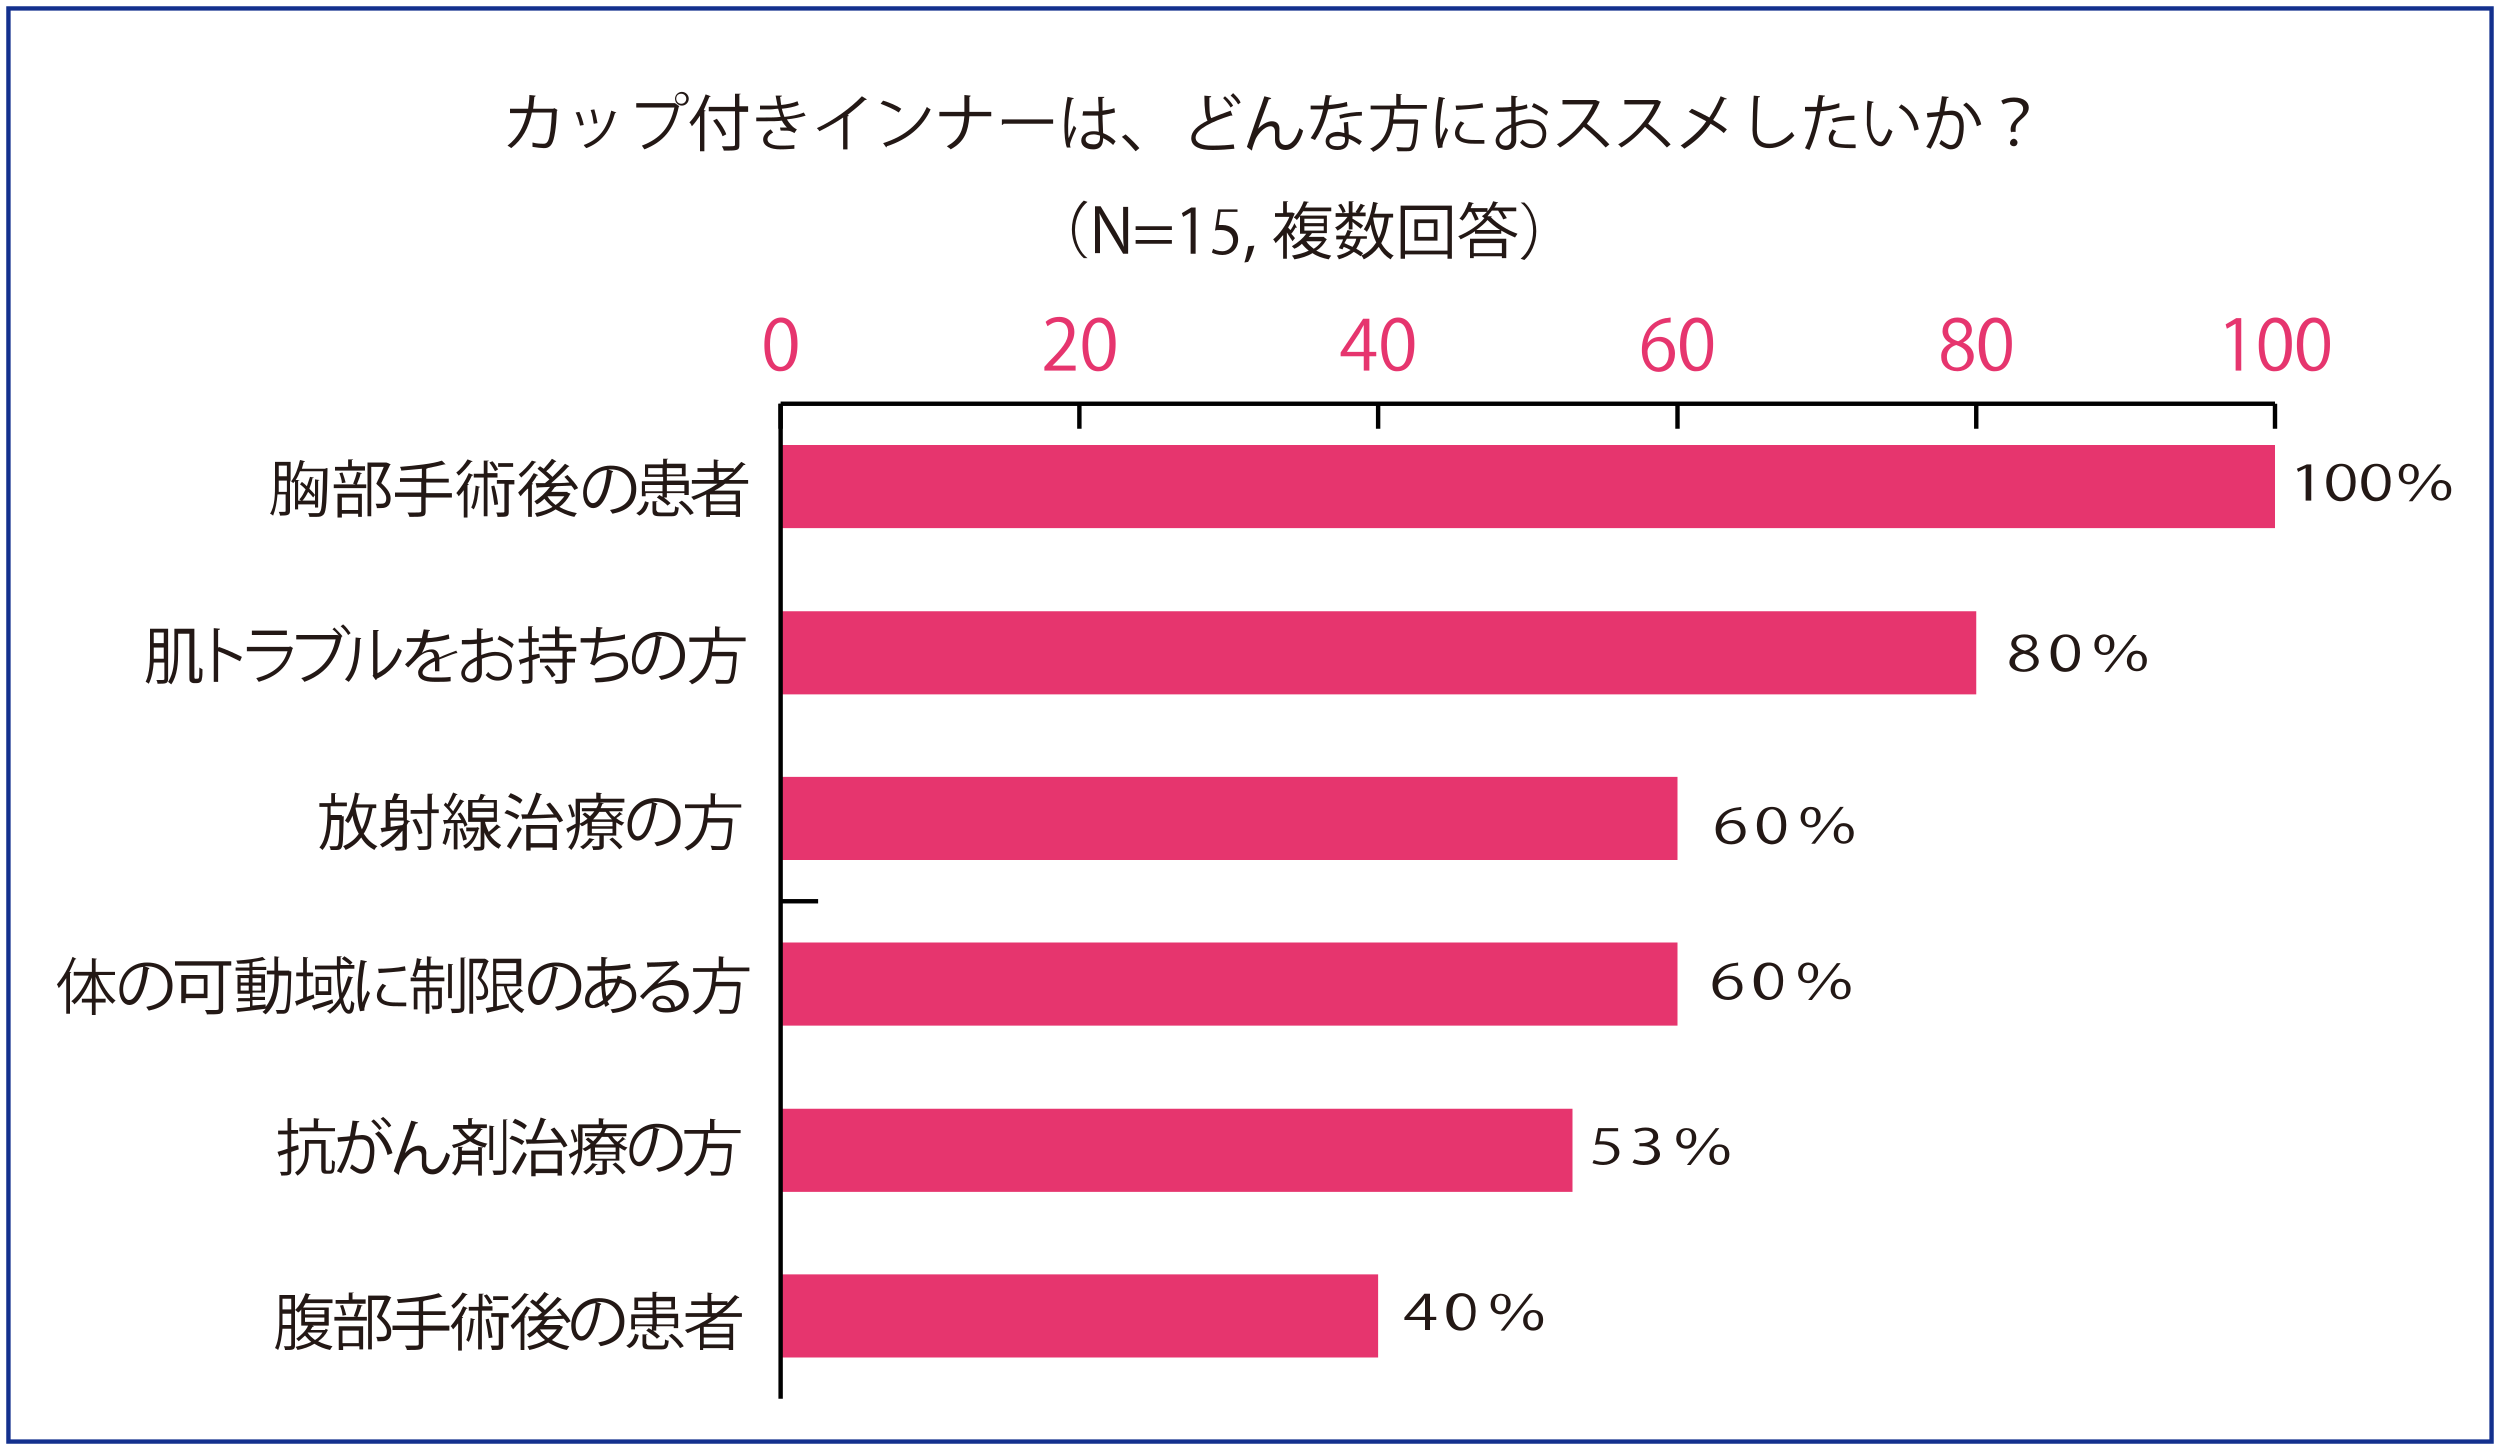 <?xml version="1.0" encoding="utf-8"?>
<!-- Generator: Adobe Illustrator 25.4.5, SVG Export Plug-In . SVG Version: 6.00 Build 0)  -->
<svg version="1.1" id="レイヤー_1" xmlns="http://www.w3.org/2000/svg" xmlns:xlink="http://www.w3.org/1999/xlink" x="0px"
	 y="0px" width="400px" height="232px" viewBox="0 0 400 232" style="enable-background:new 0 0 400 232;" xml:space="preserve">
<style type="text/css">
	.st0{fill-rule:evenodd;clip-rule:evenodd;fill:#E6356E;}
	.st1{fill:#E6356E;}
	.st2{fill:#E6356E;stroke:#000000;stroke-width:0.705;stroke-miterlimit:10;}
	.st3{fill:#231815;}
	.st4{fill:#13308E;}
</style>
<rect x="124.9" y="203.9" class="st0" width="95.6" height="13.3"/>
<rect x="124.9" y="177.4" class="st0" width="126.7" height="13.3"/>
<rect x="124.9" y="150.8" class="st0" width="143.5" height="13.3"/>
<rect x="124.9" y="124.3" class="st0" width="143.5" height="13.3"/>
<rect x="124.9" y="97.8" class="st0" width="191.3" height="13.3"/>
<rect x="124.9" y="71.2" class="st0" width="239.1" height="13.3"/>
<g>
	<path class="st1" d="M122.3,55.2c0-2.9,1.1-4.4,2.7-4.4c1.6,0,2.6,1.5,2.6,4.2c0,2.9-1,4.4-2.7,4.4C123.3,59.5,122.3,58,122.3,55.2
		z M126.6,55.1c0-2.1-0.5-3.5-1.7-3.5c-1,0-1.7,1.3-1.7,3.5c0,2.2,0.6,3.6,1.7,3.6C126.1,58.7,126.6,57.1,126.6,55.1z"/>
</g>
<g>
	<path class="st1" d="M172.1,59.3h-5v-0.6l0.8-0.9c2-2,3-3.2,3-4.6c0-0.9-0.4-1.7-1.6-1.7c-0.7,0-1.3,0.4-1.7,0.7l-0.3-0.7
		c0.5-0.5,1.3-0.8,2.2-0.8c1.7,0,2.4,1.2,2.4,2.4c0,1.6-1.1,2.9-2.8,4.7l-0.7,0.7v0h3.7V59.3z"/>
	<path class="st1" d="M173.2,55.2c0-2.9,1.1-4.4,2.7-4.4c1.6,0,2.6,1.5,2.6,4.2c0,2.9-1,4.4-2.7,4.4C174.2,59.5,173.2,58,173.2,55.2
		z M177.5,55.1c0-2.1-0.5-3.5-1.7-3.5c-1,0-1.7,1.3-1.7,3.5c0,2.2,0.6,3.6,1.7,3.6C177,58.7,177.5,57.1,177.5,55.1z"/>
</g>
<g>
	<path class="st1" d="M219.1,59.3h-0.9V57h-3.7v-0.6l3.6-5.4h1v5.3h1.1V57h-1.1V59.3z M215.5,56.3h2.7v-3c0-0.5,0-0.9,0-1.3h0
		c-0.3,0.5-0.5,0.9-0.7,1.3L215.5,56.3L215.5,56.3z"/>
	<path class="st1" d="M221,55.2c0-2.9,1.1-4.4,2.7-4.4c1.6,0,2.6,1.5,2.6,4.2c0,2.9-1,4.4-2.7,4.4C222.1,59.5,221,58,221,55.2z
		 M225.3,55.1c0-2.1-0.5-3.5-1.7-3.5c-1,0-1.7,1.3-1.7,3.5c0,2.2,0.6,3.6,1.7,3.6C224.9,58.7,225.3,57.1,225.3,55.1z"/>
</g>
<g>
	<path class="st1" d="M263.6,54.9c0.4-0.6,1.1-1,2-1c1.4,0,2.4,1.1,2.4,2.7c0,1.5-0.9,2.9-2.6,2.9c-1.6,0-2.7-1.4-2.7-3.5
		c0-2.3,1.1-4.6,3.8-5.1c0.3,0,0.6-0.1,0.8-0.1l0,0.8C264.9,51.6,263.8,53.3,263.6,54.9L263.6,54.9z M267,56.6c0-1.3-0.7-2-1.7-2
		c-1,0-1.7,1-1.7,1.6c0,1.5,0.7,2.6,1.8,2.6C266.4,58.7,267,57.9,267,56.6z"/>
	<path class="st1" d="M268.8,55.2c0-2.9,1.1-4.4,2.7-4.4c1.6,0,2.6,1.5,2.6,4.2c0,2.9-1,4.4-2.7,4.4C269.9,59.5,268.8,58,268.8,55.2
		z M273.2,55.1c0-2.1-0.5-3.5-1.7-3.5c-1,0-1.7,1.3-1.7,3.5c0,2.2,0.6,3.6,1.7,3.6C272.7,58.7,273.2,57.1,273.2,55.1z"/>
</g>
<g>
	<path class="st1" d="M312.1,54.9c-0.9-0.4-1.3-1.2-1.3-1.9c0-1.3,1-2.2,2.4-2.2c1.5,0,2.3,1,2.3,2c0,0.7-0.4,1.5-1.4,2v0
		c1,0.4,1.7,1.2,1.7,2.2c0,1.4-1.2,2.4-2.6,2.4c-1.6,0-2.6-1-2.6-2.2C310.5,56.1,311.1,55.4,312.1,54.9L312.1,54.9z M314.8,57.2
		c0-1.1-0.7-1.6-1.8-2c-1,0.3-1.5,1-1.5,1.9c0,1,0.6,1.7,1.6,1.7C314.2,58.8,314.8,58,314.8,57.2z M311.7,52.9
		c0,0.9,0.6,1.4,1.6,1.7c0.7-0.3,1.3-0.9,1.3-1.6c0-0.7-0.4-1.4-1.4-1.4C312.2,51.5,311.7,52.2,311.7,52.9z"/>
	<path class="st1" d="M316.6,55.2c0-2.9,1.1-4.4,2.7-4.4c1.6,0,2.6,1.5,2.6,4.2c0,2.9-1,4.4-2.7,4.4C317.7,59.5,316.6,58,316.6,55.2
		z M321,55.1c0-2.1-0.5-3.5-1.7-3.5c-1,0-1.7,1.3-1.7,3.5c0,2.2,0.6,3.6,1.7,3.6C320.5,58.7,321,57.1,321,55.1z"/>
</g>
<g>
	<path class="st1" d="M357.7,59.3v-7.5h0l-1.4,0.8l-0.2-0.7l1.7-1h0.8v8.4H357.7z"/>
	<path class="st1" d="M361.4,55.2c0-2.9,1.1-4.4,2.7-4.4c1.6,0,2.6,1.5,2.6,4.2c0,2.9-1,4.4-2.7,4.4C362.4,59.5,361.4,58,361.4,55.2
		z M365.7,55.1c0-2.1-0.5-3.5-1.7-3.5c-1,0-1.7,1.3-1.7,3.5c0,2.2,0.6,3.6,1.7,3.6C365.2,58.7,365.7,57.1,365.7,55.1z"/>
	<path class="st1" d="M367.5,55.2c0-2.9,1.1-4.4,2.7-4.4c1.6,0,2.6,1.5,2.6,4.2c0,2.9-1,4.4-2.7,4.4C368.6,59.5,367.5,58,367.5,55.2
		z M371.9,55.1c0-2.1-0.5-3.5-1.7-3.5c-1,0-1.7,1.3-1.7,3.5c0,2.2,0.6,3.6,1.7,3.6C371.4,58.7,371.9,57.1,371.9,55.1z"/>
</g>
<line class="st2" x1="124.9" y1="64.6" x2="364" y2="64.6"/>
<line class="st2" x1="124.9" y1="64.6" x2="124.9" y2="68.6"/>
<line class="st2" x1="172.7" y1="64.6" x2="172.7" y2="68.6"/>
<line class="st2" x1="220.5" y1="64.6" x2="220.5" y2="68.6"/>
<line class="st2" x1="268.4" y1="64.6" x2="268.4" y2="68.6"/>
<line class="st2" x1="316.2" y1="64.6" x2="316.2" y2="68.6"/>
<line class="st2" x1="364" y1="64.6" x2="364" y2="68.6"/>
<line class="st2" x1="124.9" y1="223.8" x2="124.9" y2="64.6"/>
<line class="st2" x1="124.9" y1="144.2" x2="130.9" y2="144.2"/>
<path class="st3" d="M52.1,74.9l0.3,0c0,0,0,0.1,0,0.2c-0.1,5.1-0.2,6.7-0.6,7.2c-0.3,0.3-0.5,0.4-1.2,0.4c-0.3,0-0.7,0-1.1,0
	c0-0.2-0.1-0.4-0.2-0.6c0.7,0,1.3,0,1.5,0c0.2,0,0.3,0,0.4-0.2c0.3-0.3,0.4-2,0.5-6.5h-3.7c-0.2,0.5-0.4,1-0.7,1.4l0.6,0
	c0,0.1-0.1,0.1-0.2,0.1v3.2h2.7v-3.4l0.7,0.1c0,0.1-0.1,0.1-0.2,0.1v4.3h-0.5v-0.5h-2.7v0.8h-0.5v-4.5c-0.1,0.1-0.2,0.2-0.3,0.3
	c-0.1-0.1-0.3-0.3-0.5-0.4v4.8c0,0.7-0.3,0.8-1.6,0.8c0-0.2-0.1-0.4-0.2-0.6c0.2,0,0.4,0,0.6,0c0.5,0,0.5,0,0.5-0.2v-2.6h-1.3
	c-0.1,1.2-0.3,2.4-0.7,3.4c-0.1-0.1-0.4-0.3-0.5-0.3C44,81,44,79,44,77.5v-3.6h2.5v3.2c0.7-0.8,1.2-2.2,1.5-3.5l0.8,0.2
	c0,0.1-0.1,0.1-0.2,0.1c-0.1,0.4-0.2,0.7-0.3,1.1H52.1z M44.6,77.5c0,0.4,0,0.8,0,1.2h1.3v-1.8h-1.3V77.5z M45.9,74.5h-1.3v1.7h1.3
	V74.5z M50.2,76.4c0,0.1-0.1,0.1-0.2,0.1c-0.1,0.6-0.3,1.1-0.5,1.7c0.4,0.4,0.7,0.7,0.9,1l-0.3,0.4c-0.2-0.3-0.5-0.6-0.8-0.9
	c-0.3,0.6-0.6,1.1-1,1.5c-0.1-0.1-0.3-0.2-0.4-0.3c0.4-0.4,0.7-1,1-1.6c-0.3-0.3-0.6-0.6-0.9-0.8l0.3-0.4c0.3,0.2,0.6,0.5,0.8,0.7
	c0.2-0.5,0.3-1,0.5-1.5L50.2,76.4z"/>
<path class="st3" d="M56.5,77.4c0.2-0.5,0.5-1.3,0.6-1.9l0.8,0.2c0,0.1-0.1,0.1-0.2,0.1c-0.1,0.5-0.4,1.2-0.6,1.7h1.5v0.6h-5.2v-0.6
	h3.5L56.5,77.4z M58.4,74.7v0.6h-4.8v-0.6h2.1v-1.2l0.8,0c0,0.1-0.1,0.1-0.2,0.1v1H58.4z M54,82.7V79h3.9v3.7h-0.6v-0.5h-2.6v0.6H54
	z M54.8,75.6c0.2,0.5,0.4,1.2,0.5,1.6l-0.6,0.1c0-0.4-0.2-1.1-0.4-1.6L54.8,75.6z M57.3,79.6h-2.6v2h2.6V79.6z M62.1,74.1l0.4,0.2
	c0,0,0,0.1-0.1,0.1c-0.4,0.8-0.9,1.9-1.4,2.9c1.1,1,1.5,1.7,1.5,2.4c0,1.6-1.1,1.6-1.7,1.6c-0.1,0-0.3,0-0.5,0
	c0-0.2-0.1-0.5-0.2-0.7c0.2,0,0.4,0,0.6,0c0.7,0,1.1,0,1.1-0.9c0-0.6-0.5-1.3-1.6-2.3c0.5-1,0.9-1.9,1.2-2.7h-2v7.9h-0.6v-8.6h3
	L62.1,74.1z"/>
<path class="st3" d="M72.3,78.9v0.7h-4.2v2.2c0,0.5-0.1,0.7-0.5,0.8c-0.4,0.1-1,0.1-2.1,0.1c0-0.2-0.2-0.5-0.3-0.7
	c0.5,0,0.9,0,1.3,0c0.8,0,0.9,0,0.9-0.3v-2.2h-4.2v-0.7h4.2v-1.7H64v-0.6h3.5V75c-1.1,0.1-2.2,0.2-3.3,0.3c0-0.2-0.1-0.4-0.2-0.6
	c2.4-0.2,5.3-0.5,6.7-1l0.6,0.6c0,0-0.1,0-0.1,0c0,0,0,0-0.1,0c-0.7,0.2-1.7,0.4-2.7,0.6c0,0.1-0.1,0.1-0.2,0.1v1.6h3.6v0.6h-3.6
	v1.7H72.3z"/>
<path class="st3" d="M75.6,73.8c0,0.1-0.1,0.1-0.2,0.1c-0.5,0.7-1.3,1.6-2,2.2c-0.1-0.1-0.3-0.4-0.4-0.5c0.7-0.5,1.4-1.4,1.8-2.1
	L75.6,73.8z M74.3,78.3c-0.3,0.4-0.6,0.8-0.9,1.1c-0.1-0.1-0.2-0.4-0.4-0.5c0.7-0.8,1.5-2,2-3.2l0.7,0.3c0,0.1-0.1,0.1-0.2,0.1
	c-0.2,0.4-0.4,0.9-0.7,1.3l0.2,0.1c0,0.1-0.1,0.1-0.2,0.1v5.2h-0.6V78.3z M76.8,77.9c0,0.1-0.1,0.1-0.2,0.1
	c-0.1,1.3-0.3,2.7-0.8,3.5c-0.1-0.1-0.3-0.2-0.4-0.3c0.4-0.8,0.6-2.1,0.7-3.5L76.8,77.9z M79.6,76.4H78v6.2h-0.6v-6.2h-1.6v-0.6h1.6
	v-2.1l0.8,0c0,0.1-0.1,0.1-0.2,0.1v1.9h1.6V76.4z M78.8,73.8c0.4,0.4,0.7,1,0.9,1.3l-0.5,0.3C79,75,78.7,74.5,78.3,74L78.8,73.8z
	 M79.1,80.8c-0.1-0.8-0.3-2-0.5-3c0.4-0.1,0.4-0.1,0.5-0.1c0.3,1,0.5,2.2,0.6,3L79.1,80.8z M82.3,76.9v0.6h-0.9v4.4
	c0,0.8-0.3,0.8-1.8,0.8c0-0.2-0.1-0.5-0.2-0.7c0.3,0,0.6,0,0.8,0c0.5,0,0.5,0,0.5-0.2v-4.4h-1.2v-0.6H82.3z M82.1,74.1v0.6h-2.4
	v-0.6H82.1z"/>
<path class="st3" d="M84.4,78.2c-0.4,0.4-0.8,0.8-1.1,1.2c-0.1-0.1-0.3-0.4-0.4-0.6c0.8-0.7,1.8-1.9,2.5-3.1l0.7,0.3
	c0,0.1-0.1,0.1-0.2,0.1c-0.2,0.4-0.5,0.8-0.8,1.2l0.2,0.1c0,0.1-0.1,0.1-0.2,0.1v5.2h-0.6V78.2z M85.8,73.9c0,0.1-0.1,0.1-0.2,0.1
	c-0.5,0.7-1.4,1.7-2.2,2.4c-0.1-0.1-0.3-0.4-0.4-0.5c0.8-0.6,1.6-1.5,2.1-2.2L85.8,73.9z M90.8,78.8l0.5,0.2c0,0-0.1,0.1-0.1,0.1
	c-0.4,0.8-1,1.5-1.7,2c0.8,0.5,1.8,0.8,2.8,1c-0.1,0.1-0.3,0.4-0.4,0.6c-1.1-0.2-2.1-0.7-3-1.2c-0.9,0.6-2,1-3,1.2
	c-0.1-0.2-0.2-0.4-0.3-0.6c1-0.2,2-0.5,2.8-1c-0.5-0.4-0.9-0.8-1.3-1.3c-0.4,0.4-0.8,0.7-1.2,0.9c-0.1-0.1-0.3-0.4-0.4-0.5
	c0.9-0.5,1.8-1.4,2.5-2.3l-2,0.1c0,0.1-0.1,0.1-0.1,0.1l-0.2-0.8l1.5,0c0.2-0.2,0.5-0.4,0.7-0.6c-0.5-0.5-1.3-1.2-1.9-1.7l0.4-0.4
	c0.2,0.1,0.4,0.3,0.6,0.4c0.4-0.5,1-1.1,1.3-1.6l0.7,0.4c0,0.1-0.1,0.1-0.2,0.1c-0.3,0.4-0.9,1.1-1.4,1.5c0.4,0.3,0.7,0.6,1,0.9
	c0.7-0.7,1.5-1.5,2-2.1l0.7,0.4c0,0-0.1,0.1-0.2,0.1c-0.7,0.8-1.8,1.8-2.7,2.6c0.9,0,1.9,0,2.9-0.1c-0.3-0.3-0.5-0.6-0.8-0.9
	l0.5-0.3c0.7,0.7,1.4,1.5,1.7,2.1l-0.6,0.3c-0.1-0.2-0.3-0.5-0.5-0.7c-0.8,0-1.7,0.1-2.5,0.1l0.1,0c0,0.1-0.1,0.1-0.2,0.1
	c-0.2,0.3-0.4,0.5-0.6,0.8h2.6L90.8,78.8z M87.6,79.4L87.6,79.4c0.3,0.6,0.8,1,1.3,1.4c0.6-0.4,1-0.9,1.4-1.4H87.6z"/>
<path class="st3" d="M98.1,75.4c0,0.1-0.1,0.2-0.2,0.2c-0.4,3.1-1.4,5.7-3,5.7c-0.8,0-1.6-0.8-1.6-2.4c0-2.4,1.8-4.4,4.4-4.4
	c2.9,0,4.1,1.8,4.1,3.7c0,2.4-1.4,3.5-3.8,4c-0.1-0.2-0.3-0.4-0.4-0.6c2.3-0.4,3.4-1.5,3.4-3.4c0-1.6-1-3.1-3.4-3.1
	c-0.1,0-0.2,0-0.3,0L98.1,75.4z M97.1,75.2c-2,0.2-3.2,1.9-3.2,3.6c0,1.1,0.5,1.7,0.9,1.7C96,80.6,96.9,77.9,97.1,75.2z"/>
<path class="st3" d="M103.8,80.4c-0.2,0.9-0.6,1.7-1.5,2.1l-0.5-0.4c0.8-0.4,1.2-1.1,1.4-1.9L103.8,80.4z M103.3,79.1v0.3h-0.6v-2.4
	h3.4v-0.7h-2.9v-2h2.9v-0.9l0.8,0c0,0.1-0.1,0.1-0.2,0.1v0.7h3v2h-3v0.7h3.5v2.3h-0.7v-0.3h-2.8v0.7h-0.5c0.4,0.3,0.8,0.6,1.1,0.9
	l-0.5,0.4c-0.3-0.4-1.1-0.9-1.7-1.3l0.4-0.4c0.2,0.1,0.3,0.2,0.5,0.3v-0.6H103.3z M106,77.6h-2.8v1h2.8V77.6z M103.7,75.9h2.3v-1
	h-2.3V75.9z M105.1,81.7c0,0.2,0.1,0.3,0.6,0.3h1.8c0.4,0,0.5-0.1,0.5-1c0.1,0.1,0.4,0.2,0.6,0.2c-0.1,1.1-0.3,1.4-1.1,1.4h-1.9
	c-1,0-1.2-0.2-1.2-0.9v-1.5l0.8,0c0,0.1-0.1,0.1-0.2,0.1V81.7z M109.1,74.9h-2.4v1h2.4V74.9z M109.5,77.6h-2.8v1h2.8V77.6z
	 M110.4,82.4c-0.3-0.6-1.1-1.4-1.8-2l0.5-0.3c0.7,0.5,1.5,1.3,1.9,2L110.4,82.4z"/>
<path class="st3" d="M119.8,77.4h-3.8c-0.5,0.4-1.1,0.8-1.7,1.1h4.1v4.2h-0.7v-0.3h-4.1v0.3H113v-3.6c-0.6,0.3-1.3,0.6-2,0.9
	c-0.1-0.1-0.3-0.4-0.4-0.5c1.5-0.5,2.9-1.2,4.2-2.1h-4.1v-0.6h3.5v-1.3h-2.6v-0.6h2.6v-1.4l0.8,0.1c0,0.1-0.1,0.1-0.2,0.1v1.2h2.6
	v0.3c0.4-0.4,0.8-0.9,1.2-1.3l0.7,0.4c0,0-0.1,0.1-0.2,0.1c0,0-0.1,0-0.1,0c-0.7,0.9-1.5,1.7-2.4,2.4h3.1V77.4z M117.7,80.2v-1.1
	h-4.1v1.1H117.7z M113.7,81.8h4.1v-1.1h-4.1V81.8z M115,76.8h0.7c0.6-0.4,1.1-0.9,1.6-1.3H115V76.8z"/>
<g>
	<path class="st4" d="M398.3,1.7v228.6H1.7V1.7H398.3 M399,1H1v230h398V1L399,1z"/>
</g>
<path class="st3" d="M89.2,17.6c0,0,0,0.1-0.1,0.1c-0.1,2.8-0.4,4.6-0.8,5.3c-0.4,0.7-1,0.7-1.3,0.7c-0.4,0-1.1-0.1-1.8-0.2
	c0-0.2,0-0.5,0-0.7c0.7,0.2,1.5,0.2,1.7,0.2c0.4,0,0.6-0.1,0.8-0.5c0.3-0.6,0.5-2.3,0.6-4.5h-3.2c-0.5,2.4-1.5,4.3-3.3,5.7
	c-0.1-0.1-0.4-0.3-0.6-0.4c1.7-1.3,2.6-3,3.1-5.2h-2.7v-0.7h2.9c0.1-0.7,0.2-1.3,0.2-2.2l1,0.1c0,0.1-0.1,0.2-0.2,0.2
	c-0.1,0.7-0.1,1.3-0.2,1.9h3.2l0.2-0.1L89.2,17.6z"/>
<path class="st3" d="M92.7,17.9c0.3,0.6,0.6,1.6,0.7,2.1l-0.6,0.1c-0.1-0.6-0.4-1.5-0.7-2.1L92.7,17.9z M98.6,18
	c0,0.1-0.1,0.1-0.2,0.1c-0.8,2.9-2.2,4.7-4.6,5.6c-0.1-0.1-0.3-0.3-0.4-0.5c2.4-0.9,3.7-2.5,4.4-5.5L98.6,18z M95.1,17.5
	c0.2,0.7,0.4,1.6,0.5,2.2L95,19.8c-0.1-0.6-0.2-1.5-0.5-2.2L95.1,17.5z"/>
<path class="st3" d="M101.6,16.5h6.3l0.1,0l0.7,0.5c0,0-0.1,0.1-0.1,0.1c-0.8,3.7-2.5,5.6-5.5,6.8c-0.1-0.2-0.3-0.4-0.4-0.6
	c2.9-1.1,4.5-2.9,5.2-6.1h-6.1V16.5z M109.1,14.7c0.6,0,1.1,0.5,1.1,1.1c0,0.6-0.5,1.1-1.1,1.1c-0.6,0-1.1-0.5-1.1-1.1
	C108,15.2,108.5,14.7,109.1,14.7z M109.8,15.8c0-0.4-0.3-0.8-0.8-0.8s-0.8,0.3-0.8,0.8c0,0.4,0.3,0.8,0.8,0.8
	C109.5,16.6,109.8,16.2,109.8,15.8z"/>
<path class="st3" d="M112,18.5c-0.4,0.6-0.8,1.2-1.3,1.7c-0.1-0.2-0.2-0.5-0.4-0.6c1-1,2-2.8,2.6-4.5l0.8,0.3c0,0.1-0.1,0.1-0.2,0.1
	c-0.3,0.7-0.6,1.4-0.9,2.1l0.3,0.1c0,0.1-0.1,0.1-0.2,0.1v6.4H112V18.5z M119.7,17.2v0.7h-1.4v5.3c0,0.5-0.1,0.7-0.5,0.8
	c-0.4,0.1-1,0.1-2,0.1c0-0.2-0.2-0.5-0.3-0.7c0.4,0,0.8,0,1.1,0c0.9,0,1,0,1-0.3v-5.3h-4.2v-0.7h4.2v-2.1l0.9,0
	c0,0.1-0.1,0.1-0.2,0.1v1.9H119.7z M114.7,19c0.6,0.8,1.3,1.8,1.5,2.5l-0.6,0.3c-0.2-0.7-0.9-1.7-1.5-2.5L114.7,19z"/>
<path class="st3" d="M128.9,18.5c-0.9,0.3-2,0.5-3,0.6c0.3,0.5,0.9,1.3,1.6,1.6l-0.4,0.6c-0.1-0.1-0.4-0.2-0.6-0.3
	c-0.2-0.1-0.7-0.1-1.2-0.1c-0.1,0-0.3,0-0.4,0l-0.1-0.5c0.3,0,0.8,0,1.1,0c-0.3-0.3-0.6-0.7-0.8-1.1c-0.7,0.1-1.4,0.1-2.6,0.1
	c-0.5,0-1,0-1.5,0l0-0.6c0.4,0,1,0,1.5,0c0.8,0,1.6,0,2.4-0.1c-0.1-0.3-0.3-0.9-0.4-1.3c-0.4,0-0.8,0.1-1.2,0.1c-0.5,0-1.2,0-1.7,0
	v-0.6c0.6,0,1.2,0,1.7,0c0.4,0,0.8,0,1.1,0c-0.1-0.5-0.2-1-0.3-1.6l1,0c0,0.1-0.1,0.2-0.3,0.2c0.1,0.4,0.1,0.9,0.2,1.3
	c0.9-0.1,1.9-0.3,2.6-0.6l0.2,0.6c-0.7,0.3-1.7,0.5-2.7,0.6c0.1,0.5,0.3,1,0.4,1.3c1-0.1,2.2-0.3,3.1-0.7L128.9,18.5z M127.1,23.8
	c-0.5,0-1.2,0.1-2.2,0.1c-1.6,0-2.8-0.5-2.8-1.6c0-0.6,0.5-1.2,1.2-1.6l0.4,0.5c-0.6,0.3-0.9,0.7-0.9,1.1c0,0.7,0.9,1,2.1,1
	c0.7,0,1.5,0,2.2-0.1L127.1,23.8z"/>
<path class="st3" d="M138.7,15.9c0,0-0.1,0.1-0.2,0.1c0,0-0.1,0-0.1,0c-0.8,0.8-1.9,1.7-2.8,2.4c0.1,0,0.2,0.1,0.2,0.1
	c0,0.1-0.1,0.1-0.2,0.1v5.3h-0.7v-5.1c-1,0.7-2.4,1.5-3.8,2.2c-0.1-0.2-0.3-0.4-0.4-0.5c2.7-1.2,5.6-3.4,7.2-5.1L138.7,15.9z"/>
<path class="st3" d="M141.3,16.1c1,0.3,2.2,0.8,2.9,1.3l-0.4,0.6c-0.7-0.5-1.9-1-2.9-1.4L141.3,16.1z M141.3,22.9
	c3.5-1.1,5.8-3.1,7-5.8c0.2,0.2,0.4,0.3,0.6,0.4c-1.2,2.7-3.6,4.8-7,5.9c0,0.1-0.1,0.2-0.1,0.2L141.3,22.9z"/>
<path class="st3" d="M158.7,18.6h-3.6c-0.2,2.5-0.8,4.1-3,5.3c-0.1-0.2-0.4-0.3-0.6-0.5c2-1.1,2.6-2.5,2.8-4.8h-4v-0.7h4
	c0-0.8,0-1.7,0-2.7l1,0.1c0,0.1-0.1,0.2-0.2,0.2c0,0.9,0,1.7,0,2.4h3.5V18.6z"/>
<path class="st3" d="M160.3,19.1h8.2v0.7h-7.9c-0.1,0.1-0.2,0.2-0.3,0.2L160.3,19.1z"/>
<path class="st3" d="M170.7,23.6c-0.3-0.7-0.4-2.2-0.4-3.5c0-1.3,0.2-3,0.5-4.6l1,0.2c0,0.1-0.1,0.2-0.3,0.2
	c-0.4,1.4-0.6,3.1-0.6,4.3c0,0.8,0,1.5,0.1,1.9c0.2-0.6,0.6-1.5,0.8-2l0.4,0.4c-0.3,0.7-1,2.2-1,2.6c0,0.1,0,0.3,0.1,0.5L170.7,23.6
	z M173.3,17.8c0.8,0,1.7,0,2.5,0c0-0.8-0.1-1.6-0.1-2.3l1,0c0,0.1-0.1,0.2-0.3,0.2c0,0.6,0,1.3,0,2c0.8-0.1,1.4-0.2,1.9-0.4l0.1,0.7
	c-0.5,0.1-1.2,0.3-2,0.4c0,1.1,0.1,2.3,0.1,2.9c0.8,0.3,1.5,0.8,2,1.3l-0.4,0.6c-0.4-0.4-1-0.8-1.6-1.1c0,0.8-0.2,1.8-1.6,1.8
	c-1.2,0-1.9-0.6-1.9-1.4c0-1,1-1.5,1.9-1.5c0.3,0,0.6,0,0.9,0.1c0-0.6-0.1-1.7-0.1-2.6c-0.3,0-0.7,0-1,0h-1.5L173.3,17.8z M176,21.7
	c-0.3-0.1-0.7-0.2-1-0.2c-0.6,0-1.3,0.2-1.3,0.8c0,0.6,0.6,0.8,1.3,0.8c0.7,0,1-0.4,1-1.1L176,21.7z"/>
<path class="st3" d="M180.1,21.5c0.7,0.6,1.7,1.6,2.2,2.2l-0.6,0.5c-0.5-0.6-1.5-1.7-2.2-2.3L180.1,21.5z"/>
<path class="st3" d="M197.2,18.5C197.2,18.5,197.2,18.5,197.2,18.5c-0.1,0-0.2,0-0.3,0c-2.9,0.9-5.6,2.2-5.6,3.5
	c0,0.9,1,1.3,2.6,1.3c1.6,0,2.8-0.1,3.5-0.2l0.1,0.7c-0.9,0.1-2.4,0.2-3.5,0.2c-2,0-3.4-0.5-3.4-1.9c0-1.1,1-2,2.6-2.8
	c-0.3-0.6-0.5-1.7-0.5-4l1.1,0.1c0,0.1-0.1,0.2-0.3,0.2c0,1.7,0,2.8,0.3,3.3c0.9-0.4,2-0.8,3.1-1.2L197.2,18.5z M196,15.4
	c0.5,0.4,1,1,1.3,1.5l-0.4,0.3c-0.3-0.5-0.7-1-1.2-1.5L196,15.4z M197.3,14.9c0.5,0.5,1,1,1.2,1.5l-0.4,0.3c-0.3-0.5-0.7-1-1.2-1.4
	L197.3,14.9z"/>
<path class="st3" d="M199.5,23.5c0.7-2.1,1.9-5.6,2.3-6.6c0.2-0.5,0.4-1.3,0.5-1.5l1.1,0.3c0,0.1-0.2,0.2-0.4,0.2
	c-0.5,1.4-1.4,3.7-1.7,4.7h0c0.6-0.7,1.5-1.2,2.2-1.2c0.9,0,1.3,0.6,1.2,1.5l0,1.2c0,0.7,0.4,1.1,1,1.1c0.9,0,1.7-1,2.2-2.7
	c0.2,0.1,0.4,0.3,0.6,0.4c-0.5,1.9-1.5,3.1-2.8,3.1c-1,0-1.7-0.6-1.7-1.6c0-0.2,0-1.1,0-1.3c0-0.6-0.3-0.9-0.7-0.9
	c-1.1,0-2.3,1.6-2.5,2.3c-0.1,0.3-0.4,1-0.5,1.6L199.5,23.5z"/>
<path class="st3" d="M213.1,15.3c0,0.1-0.1,0.2-0.3,0.2c-0.1,0.4-0.2,0.9-0.2,1.3c1-0.1,2-0.2,2.9-0.5l0.1,0.7
	c-0.9,0.2-2,0.4-3.1,0.5c-0.5,1.9-1.1,3.4-2.1,4.9l-0.7-0.3c0.9-1.3,1.6-2.8,2-4.6h-2v-0.6h1.2c0.3,0,0.6,0,0.9,0
	c0.1-0.5,0.2-1.1,0.3-1.7L213.1,15.3z M215.7,19.5c0,0.8,0.1,1.3,0.1,2c0.6,0.2,1.5,0.7,2.1,1.1l-0.4,0.6c-0.5-0.4-1.2-0.8-1.7-1
	c0,1-0.4,1.8-1.8,1.8c-1.1,0-1.9-0.5-1.9-1.4c0-1,1-1.5,1.9-1.5c0.4,0,0.7,0.1,1.1,0.2c0-0.6-0.1-1.3-0.1-1.7L215.7,19.5z M215.2,22
	c-0.4-0.2-0.8-0.2-1.2-0.2c-0.6,0-1.3,0.2-1.3,0.8c0,0.6,0.6,0.8,1.3,0.8c0.7,0,1.2-0.3,1.2-1C215.2,22.3,215.2,22.1,215.2,22z
	 M217.9,18.5c-1.1,0-2.5,0.2-3.5,0.5l-0.1-0.6c1.1-0.3,2.5-0.5,3.6-0.5L217.9,18.5z"/>
<path class="st3" d="M228.2,17.4h-5.1c0,0.6-0.1,1.1-0.2,1.7h3.5l0.1,0l0.4,0.1c0,0.1,0,0.1,0,0.2c-0.2,3-0.4,4.1-0.8,4.5
	c-0.3,0.3-0.5,0.3-1.2,0.3c-0.4,0-0.8,0-1.3,0c0-0.2-0.1-0.5-0.2-0.7c0.7,0.1,1.4,0.1,1.7,0.1c0.2,0,0.4,0,0.5-0.1
	c0.3-0.3,0.5-1.3,0.7-3.7h-3.4c-0.3,1.8-1.1,3.5-3.2,4.5c-0.1-0.2-0.3-0.4-0.5-0.5c2.8-1.3,3.1-3.9,3.2-6.3h-3.1v-0.6h4.1V15
	l0.9,0.1c0,0.1-0.1,0.1-0.2,0.1v1.6h4.2V17.4z"/>
<path class="st3" d="M231.2,15.7c0,0.1-0.1,0.2-0.3,0.2c-0.3,1.6-0.5,3.4-0.5,4.4c0,0.7,0,1.5,0.1,2c0.2-0.5,0.6-1.5,0.8-1.9
	l0.4,0.4c-0.4,1-0.7,1.6-0.8,2c0,0.2-0.1,0.3-0.1,0.5c0,0.1,0,0.2,0,0.3l-0.7,0.1c-0.3-0.9-0.4-2.1-0.4-3.4c0-1.3,0.2-3.1,0.5-4.8
	L231.2,15.7z M237.5,23c-0.4,0-0.7,0-1.1,0c-0.7,0-1.4,0-1.8-0.1c-1.2-0.2-1.8-0.8-1.8-1.6c0-0.7,0.4-1.3,0.9-1.9l0.6,0.3
	c-0.5,0.5-0.8,1-0.8,1.6c0,1.1,1.7,1.1,2.7,1.1c0.4,0,0.9,0,1.3,0L237.5,23z M232.9,16.9c1.3,0,3-0.1,4.3-0.4l0.1,0.7
	c-1.2,0.2-3.2,0.3-4.3,0.4L232.9,16.9z"/>
<path class="st3" d="M244.4,17.3c-0.5,0.2-1.2,0.3-1.9,0.4c0,0.6,0,1.3,0,1.9c0.8-0.3,1.6-0.5,2.2-0.5c1.7,0,2.7,0.9,2.7,2.3
	c0,1.3-0.8,2.3-2.3,2.3c-0.7,0-1.4-0.3-1.9-0.9c0.1-0.1,0.3-0.3,0.4-0.5c0.5,0.6,1,0.8,1.6,0.8c1,0,1.6-0.8,1.6-1.7
	c0-1-0.7-1.7-2-1.7c-0.6,0-1.5,0.2-2.2,0.5c0,0.7,0,1.9,0,2.2c0,0.9-0.6,1.6-1.6,1.6c-0.9,0-1.7-0.6-1.7-1.5c0-0.6,0.5-1.3,1.2-1.9
	c0.4-0.2,0.8-0.5,1.3-0.7v-2.1c-0.8,0.1-1.6,0.1-2.4,0.1l0-0.7c0.9,0,1.7,0,2.4-0.1v-1.8l1,0.1c0,0.1-0.1,0.2-0.3,0.2
	c0,0.4,0,1,0,1.5c0.7-0.1,1.3-0.2,1.8-0.4L244.4,17.3z M241.8,22.3c0-0.3,0-1.1,0-1.9c-0.4,0.2-0.7,0.4-1,0.6
	c-0.5,0.4-0.9,0.9-0.9,1.4c0,0.5,0.3,0.9,1,0.9C241.4,23.3,241.8,23,241.8,22.3L241.8,22.3z M247.4,18.5c-0.5-0.5-1.5-1.1-2.3-1.4
	l0.3-0.6c0.8,0.4,1.8,0.9,2.3,1.4L247.4,18.5z"/>
<path class="st3" d="M256,16.3c0,0-0.1,0.1-0.1,0.1c-0.5,1.3-1.2,2.3-2,3.4c1.1,0.9,2.7,2.3,3.6,3.3l-0.6,0.5
	c-0.9-1-2.5-2.5-3.5-3.3c-0.9,1.1-2.4,2.5-3.8,3.3c-0.1-0.1-0.3-0.4-0.5-0.5c2.7-1.5,4.9-4.3,5.8-6.4H250V16h5.2l0.1,0L256,16.3z"/>
<path class="st3" d="M265.8,16.3c0,0-0.1,0.1-0.1,0.1c-0.5,1.3-1.2,2.3-2,3.4c1.1,0.9,2.7,2.3,3.6,3.3l-0.6,0.5
	c-0.9-1-2.5-2.5-3.5-3.3c-0.9,1.1-2.4,2.5-3.8,3.3c-0.1-0.1-0.3-0.4-0.5-0.5c2.7-1.5,4.9-4.3,5.8-6.4h-4.8V16h5.2l0.1,0L265.8,16.3z
	"/>
<path class="st3" d="M270.7,17.4c0.9,0.4,1.9,0.9,2.8,1.4c0.6-0.9,1.3-2.2,1.8-3.4l1,0.4c0,0.1-0.2,0.1-0.4,0.1
	c-0.5,1-1.1,2.3-1.8,3.3c0.8,0.5,1.6,1,2.2,1.5l-0.5,0.6c-0.5-0.5-1.3-1-2.1-1.5c-1,1.5-2.5,2.9-4.2,4c-0.1-0.1-0.4-0.4-0.6-0.5
	c1.6-1.1,3.2-2.5,4.1-3.9c-0.9-0.5-1.9-1-2.8-1.5L270.7,17.4z"/>
<path class="st3" d="M281.6,15.4c0,0.1-0.1,0.2-0.3,0.2c-0.1,1.1-0.2,3.8-0.2,5.2c0,1.5,0.7,2.2,2,2.2c1.2,0,2.4-0.6,3.6-1.9
	c0.1,0.2,0.3,0.5,0.4,0.6c-1.2,1.3-2.6,2-4,2c-1.8,0-2.7-1-2.7-2.9c0-1.2,0.1-4.3,0.2-5.5L281.6,15.4z"/>
<path class="st3" d="M294.3,17.2c-0.8,0.3-2,0.5-3,0.6c-0.4,2.3-1,4.5-1.8,6.2l-0.7-0.3c0.8-1.6,1.4-3.6,1.8-5.9c-0.2,0-1.5,0-1.8,0
	l0-0.7c0.2,0,0.4,0,0.6,0c0.1,0,1.1,0,1.3,0c0.1-0.6,0.2-1.3,0.3-1.9l1,0.1c0,0.1-0.1,0.2-0.3,0.2c-0.1,0.4-0.2,1-0.2,1.6
	c1-0.1,1.9-0.3,2.8-0.6L294.3,17.2z M296.9,23.7c-0.3,0-0.6,0-0.9,0c-0.9,0-1.8-0.1-2.3-0.2c-0.7-0.2-1.1-0.7-1.1-1.4
	c0-0.4,0.2-0.9,0.6-1.4l0.6,0.3c-0.3,0.4-0.5,0.8-0.5,1.1c0,0.8,0.8,1,2.5,1c0.4,0,0.7,0,1.1,0V23.7z M293.1,19
	c1-0.3,2.4-0.5,3.6-0.5v0.7c-1.1,0-2.4,0.1-3.4,0.4L293.1,19z"/>
<path class="st3" d="M299.8,16.3c0,0.1-0.1,0.1-0.3,0.2c-0.1,0.7-0.2,1.6-0.2,2.5c0,0.4,0,0.7,0,1c0.1,1.7,0.8,2.7,1.6,2.7
	c0.4,0,0.9-1,1.3-2.1c0.1,0.1,0.4,0.3,0.6,0.4c-0.5,1.3-1,2.4-1.8,2.4c-1.3,0-2.1-1.5-2.3-3.4c0-0.4,0-0.8,0-1.2
	c0-0.9,0-1.8,0.1-2.7L299.8,16.3z M306.3,20.9c-0.3-1.7-1.2-3-2.5-3.7l0.4-0.5c1.4,0.8,2.5,2.2,2.8,4L306.3,20.9z"/>
<path class="st3" d="M311.8,15.5c0,0.1-0.1,0.2-0.3,0.2c-0.1,0.6-0.3,1.5-0.4,2.1c0.4,0,0.8-0.1,1.1-0.1c1.5,0,2,1,2,2.5
	c0,0.7-0.1,1.6-0.3,2.2c-0.3,1-0.9,1.5-1.8,1.5c-0.4,0-0.9-0.2-1.8-0.9c0.1-0.2,0.2-0.4,0.3-0.6c0.8,0.6,1.2,0.8,1.5,0.8
	c0.6,0,0.9-0.4,1.1-1c0.2-0.6,0.3-1.5,0.3-2c0-1.1-0.4-1.8-1.4-1.8c-0.3,0-0.7,0-1.2,0.1c-0.5,2-1.1,3.7-2,5.3l-0.7-0.3
	c1-1.5,1.5-3.1,2-4.9c-0.5,0.1-1.2,0.1-1.8,0.2l-0.1-0.7c0.5-0.1,1.3-0.1,2-0.2c0.1-0.7,0.3-1.6,0.4-2.5L311.8,15.5z M316.3,20.2
	c-0.3-1.4-1.3-2.7-2.2-3.4l0.5-0.4c1,0.7,2.1,2.1,2.4,3.5L316.3,20.2z"/>
<path class="st3" d="M321.8,21.3c-0.1-0.4-0.1-0.4-0.1-0.6c0-0.6,0.3-1.1,0.9-1.7c0.7-0.6,1.1-1,1.1-1.6c0-0.6-0.5-1.1-1.6-1.1
	c-0.6,0-1.2,0.2-1.6,0.4l-0.3-0.6c0.5-0.3,1.3-0.5,2-0.5c1.7,0,2.4,0.8,2.4,1.6c0,0.8-0.5,1.3-1.3,2c-0.6,0.5-0.8,0.9-0.8,1.4
	c0,0.1,0,0.2,0,0.2l0,0.3H321.8z M321.6,22.9c0-0.5,0.4-0.7,0.6-0.7c0.3,0,0.6,0.3,0.6,0.6c0,0.3-0.2,0.6-0.6,0.6
	C321.9,23.4,321.6,23.2,321.6,22.9z"/>
<path class="st3" d="M174,32.3c-1.1,0.9-2,2.5-2,4.5c0,2,0.9,3.7,2,4.5v0h-0.6c-1-0.9-1.9-2.6-1.9-4.6c0-2,0.9-3.7,1.9-4.6L174,32.3
	L174,32.3z"/>
<path class="st3" d="M180.5,40.6h-0.8l-2.4-4c-0.5-0.8-1-1.7-1.4-2.5l0,0c0.1,1,0.1,1.8,0.1,3.1v3.3h-0.8v-7.5h0.9l2.4,4
	c0.5,0.9,1,1.7,1.3,2.5l0,0c-0.1-1-0.1-1.9-0.1-3.1v-3.3h0.8V40.6z"/>
<path class="st3" d="M187.5,36.8h-5.8v-0.6h5.8V36.8z M187.5,39h-5.8v-0.6h5.8V39z"/>
<path class="st3" d="M190.5,40.6V34h0l-1.2,0.7l-0.2-0.6l1.5-0.9h0.7v7.4H190.5z"/>
<path class="st3" d="M198,33.2v0.7h-2.7L195,36c0.2,0,0.3,0,0.6,0c1.3,0,2.5,0.8,2.5,2.3c0,1.5-1.1,2.5-2.5,2.5
	c-0.7,0-1.4-0.2-1.7-0.4l0.2-0.6c0.3,0.2,0.8,0.4,1.5,0.4c0.9,0,1.7-0.7,1.7-1.7c0-1-0.7-1.7-2-1.7c-0.4,0-0.7,0-0.9,0.1l0.5-3.4
	H198z"/>
<path class="st3" d="M200.7,39.3c-0.2,0.9-0.7,2.2-1,2.6l-0.6,0.1c0.2-0.6,0.5-1.8,0.6-2.6L200.7,39.3z"/>
<path class="st3" d="M207.5,36.4c0,0-0.1,0.1-0.2,0c-0.2,0.3-0.4,0.7-0.7,1c0.3,0.3,0.5,0.6,0.6,0.7l-0.4,0.5
	c-0.2-0.3-0.6-0.9-0.9-1.4v4.2h-0.6v-3.8c-0.4,0.5-0.8,0.9-1.2,1.3c-0.1-0.2-0.2-0.4-0.4-0.6c1-0.8,2-2.2,2.6-3.6H204v-0.6h1.3v-1.9
	l0.8,0c0,0.1-0.1,0.1-0.2,0.1v1.7h0.8l0.1,0l0.4,0.2c0,0-0.1,0.1-0.1,0.1c-0.3,0.7-0.6,1.5-1,2.1c0.1,0.1,0.2,0.3,0.4,0.4
	c0.2-0.3,0.5-0.8,0.6-1.1L207.5,36.4z M211.9,38l0.4,0.3c0,0-0.1,0.1-0.1,0.1c-0.4,0.7-0.9,1.3-1.6,1.7c0.7,0.4,1.5,0.6,2.4,0.8
	c-0.1,0.1-0.3,0.4-0.4,0.6c-1-0.2-1.9-0.5-2.6-1c-0.8,0.5-1.8,0.8-2.9,1c-0.1-0.2-0.2-0.4-0.4-0.6c1-0.2,1.9-0.4,2.7-0.8
	c-0.4-0.3-0.8-0.7-1.1-1.1c-0.3,0.3-0.7,0.6-1.2,0.8c-0.1-0.1-0.3-0.3-0.4-0.4c1-0.6,1.8-1.3,2.3-2H208v-2.8
	c-0.2,0.2-0.3,0.4-0.5,0.6c-0.1-0.1-0.3-0.3-0.5-0.4c0.8-0.8,1.3-1.8,1.6-2.6l0.8,0.1c0,0.1-0.1,0.1-0.2,0.1
	c-0.1,0.2-0.2,0.5-0.4,0.8h4.2v0.6h-4.5c-0.1,0.2-0.3,0.5-0.5,0.7h4.3v2.8h-2.3c0,0-0.1,0-0.1,0c-0.1,0.2-0.3,0.4-0.5,0.6h2.4
	L211.9,38z M208.7,35v0.7h3.1V35H208.7z M208.7,36.2v0.7h3.1v-0.7H208.7z M209,38.6L209,38.6c0.3,0.5,0.7,0.8,1.2,1.2
	c0.5-0.3,0.9-0.7,1.3-1.2H209z"/>
<path class="st3" d="M215.8,36.7v-1.3c-0.5,0.6-1.2,1.2-1.8,1.5c-0.1-0.1-0.2-0.4-0.4-0.5c0.7-0.3,1.5-1,2-1.7h-1.9v-0.6h2.1v-1.9
	l0.8,0c0,0.1-0.1,0.1-0.2,0.1v1.7h2.1v0.6h-2.1V35c0.4,0.2,1.5,0.9,1.7,1.1l-0.4,0.5c-0.2-0.2-0.9-0.7-1.3-1.1v1.2H215.8z
	 M218.6,38.2h-0.9c-0.1,0.6-0.4,1.1-0.7,1.6c0.4,0.2,0.8,0.5,1.1,0.7l-0.4,0.5c-0.3-0.2-0.7-0.5-1.1-0.7c-0.6,0.5-1.4,0.9-2.4,1.2
	c0-0.2-0.2-0.4-0.3-0.6c0.9-0.2,1.6-0.5,2.2-0.9c-0.4-0.2-0.8-0.4-1.1-0.5l-0.2,0.4l-0.6-0.2c0.2-0.4,0.5-0.8,0.7-1.4h-1.1v-0.6h1.4
	c0.2-0.3,0.3-0.7,0.4-0.9l0.8,0.2c0,0.1-0.1,0.1-0.2,0.1c-0.1,0.2-0.2,0.4-0.3,0.7h2.8V38.2z M214.6,32.6c0.3,0.4,0.6,0.9,0.7,1.3
	l-0.5,0.2c-0.1-0.4-0.4-0.9-0.7-1.3L214.6,32.6z M215.5,38.2c-0.1,0.2-0.3,0.5-0.4,0.7c0.4,0.2,0.9,0.4,1.3,0.6
	c0.3-0.4,0.5-0.8,0.6-1.3H215.5z M216.9,33.9c0.3-0.4,0.6-0.9,0.8-1.3l0.7,0.3c0,0.1-0.1,0.1-0.2,0.1c-0.2,0.4-0.6,0.9-0.8,1.2
	L216.9,33.9z M222.9,34.8h-0.7c-0.2,1.6-0.6,3-1.2,4.1c0.5,0.9,1.2,1.6,2,2c-0.2,0.1-0.4,0.4-0.5,0.6c-0.8-0.5-1.4-1.1-1.9-2
	c-0.6,0.8-1.4,1.5-2.4,2c-0.1-0.2-0.2-0.4-0.4-0.6c1.1-0.5,1.8-1.2,2.4-2.1c-0.4-0.8-0.7-1.8-0.9-2.9c-0.2,0.5-0.4,0.9-0.6,1.2
	c-0.1-0.1-0.3-0.3-0.5-0.4c0.7-1,1.2-2.7,1.5-4.4l0.8,0.2c0,0.1-0.1,0.1-0.2,0.1c-0.1,0.5-0.2,1.1-0.4,1.6h3V34.8z M219.7,34.8
	L219.7,34.8c0.2,1.3,0.5,2.4,0.9,3.3c0.5-0.9,0.7-2,0.9-3.3H219.7z"/>
<path class="st3" d="M224.1,32.9h8.2v8.5h-0.7v-0.7h-6.8v0.7h-0.7V32.9z M224.8,40.1h6.8v-6.5h-6.8V40.1z M226.3,35.1h3.7v3.4h-3.7
	V35.1z M229.4,37.9v-2.2h-2.5v2.2H229.4z"/>
<path class="st3" d="M238.7,33.7c-0.2,0.3-0.5,0.6-0.7,0.9l0.7,0c0,0.1-0.1,0.1-0.2,0.1c1,1.1,2.8,2.2,4.3,2.7
	c-0.1,0.2-0.3,0.4-0.4,0.6c-0.7-0.3-1.5-0.7-2.2-1.1v0.5H236v-0.4c-0.7,0.5-1.5,0.9-2.3,1.3c-0.1-0.1-0.2-0.4-0.4-0.5
	c1.7-0.7,3.3-1.8,4.2-2.9c-0.1-0.1-0.3-0.2-0.4-0.3c0.3-0.2,0.5-0.4,0.8-0.7H236c0.2,0.4,0.5,0.9,0.6,1.2l-0.6,0.2
	c-0.1-0.4-0.4-0.9-0.6-1.4h-0.4c-0.3,0.5-0.6,1-1,1.4c-0.1-0.1-0.4-0.3-0.5-0.3c0.6-0.6,1.1-1.6,1.5-2.7l0.8,0.2
	c0,0.1-0.1,0.1-0.2,0.1c-0.1,0.2-0.2,0.5-0.3,0.7h2.7v0.5c0.4-0.5,0.7-1,0.9-1.6l0.8,0.2c0,0.1-0.1,0.1-0.2,0.1
	c-0.1,0.2-0.2,0.5-0.4,0.7h3.5v0.6h-2.2c0.3,0.4,0.5,0.8,0.7,1.1l-0.6,0.2c-0.1-0.4-0.5-0.9-0.8-1.4H238.7z M235.2,41.4v-3.2h5.8
	v3.1h-0.7v-0.3h-4.5v0.3H235.2z M240.3,38.9h-4.5v1.6h4.5V38.9z M240,36.8c-0.8-0.5-1.5-1.1-2-1.6c-0.4,0.5-1.1,1.1-1.8,1.6H240z"/>
<path class="st3" d="M243.3,41.4c1.1-0.9,2-2.5,2-4.5c0-2-0.9-3.7-2-4.5v0h0.6c1,0.9,1.9,2.6,1.9,4.6c0,2-0.9,3.7-1.9,4.6
	L243.3,41.4L243.3,41.4z"/>
<path class="st3" d="M26.9,100.6v8c0,0.8-0.4,0.8-1.7,0.8c0-0.2-0.1-0.5-0.2-0.6c0.2,0,0.5,0,0.7,0c0.6,0,0.6,0,0.6-0.2V106h-1.7
	c-0.1,1.2-0.3,2.5-0.8,3.4c-0.1-0.1-0.4-0.3-0.5-0.3c0.7-1.4,0.7-3.4,0.7-4.9v-3.6H26.9z M24.6,104.2c0,0.4,0,0.8,0,1.2h1.6v-1.8
	h-1.6V104.2z M26.2,101.2h-1.6v1.7h1.6V101.2z M31.1,108c0,0.6,0,0.6,0.2,0.6c0.4,0,0.4,0,0.5-0.1c0.1-0.1,0.1-1.1,0.1-1.7
	c0.1,0.1,0.4,0.2,0.5,0.3c0,0.5,0,1.2-0.1,1.5c0,0.3-0.2,0.7-0.8,0.7h-0.5c-0.2,0-0.4-0.1-0.5-0.2c-0.2-0.1-0.2-0.3-0.2-1.1v-6.6
	h-1.8v3c0,1.6-0.1,3.7-1.1,5.1c-0.1-0.1-0.4-0.3-0.5-0.4c0.9-1.4,1-3.3,1-4.8v-3.7h3.2V108z"/>
<path class="st3" d="M38.4,105.8c-1-0.5-2.4-1.2-3.5-1.6v4.9h-0.7v-8.6l1,0.1c0,0.1-0.1,0.2-0.3,0.2v2.9l0.1-0.2
	c1.2,0.4,2.7,1.1,3.7,1.6L38.4,105.8z"/>
<path class="st3" d="M46.9,103.7c0,0-0.1,0.1-0.1,0.1c-0.8,3-2.5,4.4-5.4,5.3c-0.1-0.2-0.3-0.4-0.4-0.6c2.7-0.7,4.4-2.1,5-4.3h-6.5
	v-0.7h6.8l0.1-0.1L46.9,103.7z M45.9,101.6h-5.6v-0.7h5.6V101.6z"/>
<path class="st3" d="M54.2,101.7c-0.3-0.4-0.7-0.8-1-1l0.3-0.3c0.4,0.4,1,1,1.3,1.4l-0.2,0.1l0.1,0c0,0-0.1,0.1-0.1,0.1
	c-0.8,3.7-2.7,5.9-5.9,7.1c-0.1-0.2-0.3-0.4-0.5-0.6c3.1-1,4.9-3.2,5.5-6.2h-6.3v-0.7H54L54.2,101.7L54.2,101.7z M55.7,101.6
	c-0.2-0.4-0.8-1.1-1.2-1.4l0.4-0.3c0.5,0.4,0.9,1,1.2,1.4L55.7,101.6z"/>
<path class="st3" d="M57.8,102.1c0,0.1-0.1,0.1-0.2,0.2c-0.1,2.7-0.3,5.1-1.8,6.8c-0.2-0.1-0.4-0.3-0.6-0.4c1.5-1.6,1.6-4.1,1.7-6.7
	L57.8,102.1z M60.4,107.7c1.6-0.8,2.7-2.2,3.3-4c0.1,0.1,0.4,0.3,0.6,0.4c-0.7,2-1.9,3.5-4,4.5c0,0.1-0.1,0.2-0.2,0.2l-0.5-0.7
	l0.1-0.1v-7.2l0.9,0c0,0.1-0.1,0.2-0.2,0.2V107.7z"/>
<path class="st3" d="M73.2,104.5C73.2,104.5,73.1,104.5,73.2,104.5c-0.1,0-0.2,0-0.2,0c-0.8,0.2-1.8,0.7-2.7,1c0,0.2,0,0.5,0,0.8
	c0,0.3,0,0.7,0,1.1l-0.7,0c0-0.4,0-0.8,0-1.2c0-0.1,0-0.3,0-0.4c-1.1,0.5-2,1.2-2,1.8c0,0.6,0.7,0.8,2,0.8c1,0,1.8,0,2.5-0.1l0,0.7
	c-0.6,0.1-1.5,0.1-2.5,0.1c-1.9,0-2.7-0.5-2.7-1.5c0-0.9,1.1-1.7,2.6-2.4c-0.1-0.6-0.3-0.9-0.7-0.9c-0.7,0-1.5,0.4-2.4,1.4
	c-0.3,0.3-0.7,0.7-1.1,1.1l-0.5-0.5c1-0.9,1.9-1.7,2.5-3.6l-0.6,0h-1.6v-0.6c0.6,0,1.3,0,1.7,0l0.7,0c0.1-0.5,0.2-0.9,0.3-1.4l1,0.1
	c0,0.1-0.1,0.2-0.2,0.2c-0.1,0.4-0.2,0.7-0.2,1.1c0.7,0,2.1-0.2,3.4-0.6l0.1,0.7c-1.2,0.4-2.7,0.5-3.7,0.6c-0.2,0.7-0.5,1.3-0.7,1.7
	h0c0.4-0.4,1.1-0.6,1.6-0.6c0.7,0,1.1,0.5,1.2,1.3c0.8-0.4,1.9-0.8,2.7-1.1L73.2,104.5z"/>
<path class="st3" d="M78.9,102.5c-0.5,0.2-1.2,0.3-1.9,0.4c0,0.6,0,1.3,0,1.9c0.8-0.3,1.6-0.5,2.2-0.5c1.7,0,2.7,0.9,2.7,2.3
	c0,1.3-0.8,2.3-2.3,2.3c-0.7,0-1.4-0.3-1.9-0.9c0.1-0.1,0.3-0.3,0.4-0.5c0.5,0.6,1,0.8,1.6,0.8c1,0,1.6-0.8,1.6-1.7
	c0-1-0.7-1.7-2-1.7c-0.6,0-1.5,0.2-2.2,0.5c0,0.7,0,1.9,0,2.2c0,0.9-0.6,1.6-1.6,1.6c-0.9,0-1.7-0.6-1.7-1.5c0-0.6,0.5-1.3,1.2-1.9
	c0.4-0.2,0.8-0.5,1.3-0.7V103c-0.8,0.1-1.6,0.1-2.4,0.1l0-0.7c0.9,0,1.7,0,2.4-0.1v-1.8l1,0.1c0,0.1-0.1,0.2-0.3,0.2
	c0,0.4,0,1,0,1.5c0.7-0.1,1.3-0.2,1.8-0.4L78.9,102.5z M76.3,107.6c0-0.3,0-1.1,0-1.9c-0.4,0.2-0.7,0.4-1,0.6
	c-0.5,0.4-0.9,0.9-0.9,1.4c0,0.5,0.3,0.9,1,0.9C75.9,108.6,76.3,108.2,76.3,107.6L76.3,107.6z M81.9,103.7c-0.5-0.5-1.5-1.1-2.3-1.4
	l0.3-0.6c0.8,0.4,1.8,0.9,2.3,1.4L81.9,103.7z"/>
<path class="st3" d="M86.3,104.6l0.1,0.6l-1.2,0.4v3c0,0.7-0.3,0.8-1.6,0.8c0-0.2-0.1-0.4-0.2-0.6c0.5,0,0.9,0,1,0
	c0.1,0,0.2,0,0.2-0.2v-2.8c-0.5,0.2-0.9,0.3-1.2,0.4c0,0.1,0,0.1-0.1,0.2l-0.3-0.8c0.4-0.1,1-0.3,1.6-0.5v-2.3H83v-0.6h1.5v-2l0.8,0
	c0,0.1-0.1,0.1-0.2,0.1v1.8h1.1v0.6h-1.1v2.1L86.3,104.6z M92.2,104.2h-1.3c0,0.1-0.1,0.1-0.2,0.1v1.1H92v0.6h-1.3v2.6
	c0,0.8-0.4,0.8-1.8,0.8c0-0.2-0.1-0.4-0.2-0.6c0.3,0,0.5,0,0.7,0h0.4c0.1,0,0.2,0,0.2-0.2V106h-3.6v-0.6H90v-1.3h-3.8v-0.6h2.6v-1.4
	h-2v-0.6h2v-1.3l0.9,0.1c0,0.1-0.1,0.1-0.2,0.1v1.1h2v0.6h-2v1.4h2.7V104.2z M88.3,108.4c-0.2-0.5-0.8-1.2-1.2-1.7l0.5-0.3
	c0.5,0.5,1,1.2,1.3,1.6L88.3,108.4z"/>
<path class="st3" d="M100,102.2c-1.3,0.3-3.1,0.5-4.2,0.6c-0.1,1.2-0.3,2.3-0.5,2.6c0.8-0.6,2-1,2.8-1c1.5,0,2.4,0.8,2.4,2.1
	c0,2-2,2.6-5.2,2.7c0-0.2-0.1-0.5-0.2-0.7c2.8-0.1,4.7-0.5,4.7-2c0-0.9-0.6-1.5-1.7-1.5c-0.9,0-2.4,0.5-3,1.5l-0.7-0.3
	c0.3-0.4,0.6-1.8,0.8-3.4h-2.3v-0.7c0.4,0,1.6,0,2.4,0c0-0.6,0.1-1.2,0.1-1.8l1,0.1c0,0.2-0.1,0.2-0.3,0.2c0,0.5,0,1-0.1,1.5
	c1,0,2.9-0.3,4-0.6L100,102.2z"/>
<path class="st3" d="M105.9,102c0,0.1-0.1,0.2-0.2,0.2c-0.4,3.1-1.4,5.7-3,5.7c-0.8,0-1.6-0.8-1.6-2.4c0-2.4,1.8-4.4,4.4-4.4
	c2.9,0,4.1,1.8,4.1,3.7c0,2.4-1.4,3.5-3.8,4c-0.1-0.2-0.3-0.4-0.4-0.6c2.3-0.4,3.4-1.5,3.4-3.4c0-1.6-1-3.1-3.4-3.1
	c-0.1,0-0.2,0-0.3,0L105.9,102z M104.9,101.9c-2,0.2-3.2,1.9-3.2,3.6c0,1.1,0.5,1.7,0.9,1.7C103.8,107.2,104.7,104.6,104.9,101.9z"
	/>
<path class="st3" d="M119.2,102.6h-5.1c0,0.6-0.1,1.1-0.2,1.7h3.5l0.1,0l0.4,0.1c0,0.1,0,0.1,0,0.2c-0.2,3-0.4,4.1-0.8,4.5
	c-0.3,0.3-0.5,0.3-1.2,0.3c-0.4,0-0.8,0-1.3,0c0-0.2-0.1-0.5-0.2-0.7c0.7,0.1,1.4,0.1,1.7,0.1c0.2,0,0.4,0,0.5-0.1
	c0.3-0.3,0.5-1.3,0.7-3.7h-3.4c-0.3,1.8-1.1,3.5-3.2,4.5c-0.1-0.2-0.3-0.4-0.5-0.5c2.8-1.3,3.1-3.9,3.2-6.3h-3.1V102h4.1v-1.8
	l0.9,0.1c0,0.1-0.1,0.1-0.2,0.1v1.6h4.2V102.6z"/>
<path class="st3" d="M12.2,153.4c0,0.1-0.1,0.1-0.2,0.1c-0.3,0.7-0.6,1.4-0.9,2l0.3,0.1c0,0.1-0.1,0.1-0.2,0.1v6.5h-0.6v-5.7
	c-0.4,0.6-0.8,1.2-1.2,1.6c-0.1-0.2-0.2-0.5-0.3-0.6c0.9-1,1.9-2.7,2.5-4.4L12.2,153.4z M18.3,156h-2.6c0.6,1.6,1.7,3.3,2.8,4.1
	c-0.2,0.1-0.4,0.4-0.5,0.5c-1.1-0.9-2.1-2.6-2.7-4.3v3.5h1.6v0.6h-1.6v2h-0.6v-2h-1.6v-0.6h1.6v-3.4c-0.7,1.7-1.7,3.4-2.8,4.3
	c-0.1-0.2-0.3-0.4-0.5-0.5c1.1-0.8,2.2-2.5,2.8-4.1h-2.4v-0.6h2.9v-2.2l0.8,0.1c0,0.1-0.1,0.1-0.2,0.1v2h3.1V156z"/>
<path class="st3" d="M23.9,154.9c0,0.1-0.1,0.2-0.2,0.2c-0.4,3.1-1.4,5.7-3,5.7c-0.8,0-1.6-0.8-1.6-2.4c0-2.4,1.8-4.4,4.4-4.4
	c2.9,0,4.1,1.8,4.1,3.7c0,2.4-1.4,3.5-3.8,4c-0.1-0.2-0.3-0.4-0.4-0.6c2.3-0.4,3.4-1.5,3.4-3.4c0-1.6-1-3.1-3.4-3.1
	c-0.1,0-0.2,0-0.3,0L23.9,154.9z M22.9,154.7c-2,0.2-3.2,1.9-3.2,3.6c0,1.1,0.5,1.7,0.9,1.7C21.8,160.1,22.7,157.4,22.9,154.7z"/>
<path class="st3" d="M37,153.8v0.7h-1.3v6.8c0,0.5-0.1,0.7-0.5,0.9c-0.4,0.1-1.1,0.1-2.1,0.1c0-0.2-0.2-0.5-0.3-0.7
	c0.5,0,0.9,0,1.3,0c0.9,0,0.9,0,0.9-0.3v-6.8h-7v-0.7H37z M33.2,159.7h-3.5v0.8h-0.7V156h4.2V159.7z M32.6,156.6h-2.8v2.4h2.8V156.6
	z"/>
<path class="st3" d="M46.3,155.4l0.3,0c0,0.1,0,0.1,0,0.2c-0.1,4.3-0.2,5.7-0.5,6.2c-0.3,0.4-0.6,0.4-1,0.4c-0.2,0-0.5,0-0.8,0
	c0-0.2-0.1-0.5-0.2-0.6c0.5,0,0.9,0,1.2,0c0.1,0,0.2,0,0.3-0.1c0.2-0.3,0.4-1.6,0.5-5.4h-1.5c0,2-0.2,4.5-2.1,6.2
	c-0.1-0.1-0.4-0.3-0.5-0.4c0.2-0.2,0.4-0.3,0.5-0.5c-1.6,0.2-3.3,0.4-4.4,0.5c0,0.1-0.1,0.1-0.1,0.1l-0.2-0.7c0.6,0,1.4-0.1,2.2-0.2
	v-0.9h-1.9v-0.5h1.9v-0.7H38V156h1.9v-0.7h-2.2v-0.5h2.2v-0.7c-0.6,0.1-1.3,0.1-1.9,0.1c0-0.1-0.1-0.3-0.2-0.5
	c1.5-0.1,3.3-0.3,4.2-0.6l0.5,0.5c0,0,0,0-0.1,0c0,0-0.1,0-0.1,0c-0.4,0.1-1,0.2-1.7,0.3c0,0-0.1,0-0.2,0.1v0.7h2.2v0.5h-2.2v0.7h2
	v2.9h-2v0.7h2v0.5h-2v0.9c0.7-0.1,1.4-0.1,2.1-0.2l0,0.4c1.3-1.6,1.4-3.5,1.4-5.2h-1.2v-0.6h1.2v-2.3l0.8,0.1c0,0.1-0.1,0.1-0.2,0.1
	v2.1H46.3z M38.5,156.5v0.7h1.3v-0.7H38.5z M38.5,158.5h1.3v-0.8h-1.3V158.5z M41.8,156.5h-1.4v0.7h1.4V156.5z M41.8,158.5v-0.8
	h-1.4v0.8H41.8z"/>
<path class="st3" d="M50.2,159.1l0.1,0.6c-1,0.4-2,0.8-2.7,1.1c0,0.1,0,0.1-0.1,0.2l-0.3-0.8c0.4-0.1,0.8-0.3,1.3-0.5v-3.5h-1.1
	v-0.6h1.1v-2.5l0.8,0.1c0,0.1-0.1,0.1-0.2,0.1v2.3h1v0.6h-1v3.3L50.2,159.1z M49.9,160.9c0.8-0.2,2.1-0.6,3.3-1l0.1,0.6
	c-1.1,0.4-2.2,0.8-2.9,1c0,0.1,0,0.1-0.1,0.2L49.9,160.9z M54.4,155.2c0,1.4,0.1,2.7,0.3,3.7c0.4-0.8,0.7-1.7,1-2.7l0.8,0.2
	c0,0.1-0.1,0.1-0.2,0.1c-0.3,1.2-0.8,2.3-1.4,3.3c0.2,1.1,0.6,1.8,0.9,1.8c0.2,0,0.3-0.4,0.4-1.5c0.1,0.1,0.3,0.3,0.5,0.4
	c-0.1,1.3-0.3,1.7-0.9,1.7s-1-0.7-1.3-1.7c-0.5,0.7-1.1,1.3-1.7,1.7c-0.1-0.1-0.3-0.3-0.5-0.4c0.8-0.5,1.4-1.2,2-2.1
	c-0.2-1.3-0.4-2.9-0.4-4.6h-3.5v-0.6h3.5c0-0.5,0-1,0-1.5l0.8,0c0,0.1-0.1,0.1-0.2,0.1c0,0.4,0,0.8,0,1.3h2.2v0.6H54.4z M50.5,156.3
	H53v2.9h-2.5V156.3z M52.5,158.6v-1.8H51v1.8H52.5z M55.1,153c0.5,0.3,1,0.7,1.3,1l-0.4,0.4c-0.3-0.3-0.9-0.7-1.3-1L55.1,153z"/>
<path class="st3" d="M58.7,153.8c0,0.1-0.1,0.2-0.3,0.2c-0.3,1.6-0.5,3.4-0.5,4.4c0,0.7,0,1.5,0.1,2c0.2-0.5,0.6-1.5,0.8-1.9
	l0.4,0.4c-0.4,1-0.7,1.6-0.8,2c0,0.2-0.1,0.3-0.1,0.5c0,0.1,0,0.2,0,0.3l-0.7,0.1c-0.3-0.9-0.4-2.1-0.4-3.4c0-1.3,0.2-3.1,0.5-4.8
	L58.7,153.8z M65,161c-0.4,0-0.7,0-1.1,0c-0.7,0-1.4,0-1.8-0.1c-1.2-0.2-1.8-0.8-1.8-1.6c0-0.7,0.4-1.3,0.9-1.9l0.6,0.3
	c-0.5,0.5-0.8,1-0.8,1.6c0,1.1,1.7,1.1,2.7,1.1c0.4,0,0.9,0,1.3,0L65,161z M60.5,155c1.3,0,3-0.1,4.3-0.4l0.1,0.7
	c-1.2,0.2-3.2,0.3-4.3,0.4L60.5,155z"/>
<path class="st3" d="M68.7,155.2v1.2h2.4v0.6h-2.4v1h2v2.8c0,0.6-0.3,0.7-1.5,0.7c0-0.2-0.1-0.4-0.2-0.6c0.2,0,0.4,0,0.6,0
	c0.4,0,0.5,0,0.5-0.1v-2.2h-1.4v3.6h-0.6v-3.6h-1.3v2.9h-0.6V158h2v-1h-2.5v-0.6h2.5v-1.2h-1.3c-0.1,0.5-0.3,0.9-0.4,1.2
	c-0.1-0.1-0.4-0.2-0.5-0.3c0.3-0.7,0.6-1.8,0.7-2.8l0.8,0.2c0,0.1-0.1,0.1-0.2,0.1c0,0.3-0.1,0.6-0.2,0.9h1.2v-1.5l0.8,0.1
	c0,0.1-0.1,0.1-0.2,0.1v1.3h2v0.6H68.7z M72.5,154.3c0,0.1-0.1,0.1-0.2,0.1v5.3h-0.6v-5.5L72.5,154.3z M73.7,153.2l0.8,0
	c0,0.1-0.1,0.1-0.2,0.1v7.9c0,0.8-0.4,0.9-2,0.9c0-0.2-0.1-0.5-0.2-0.7c0.4,0,0.7,0,1,0c0.5,0,0.6,0,0.6-0.2V153.2z"/>
<path class="st3" d="M77.8,153.5l0.4,0.3c0,0,0,0.1-0.1,0.1c-0.3,0.8-0.7,1.8-1.1,2.6c0.8,0.8,1.1,1.5,1.1,2.1c0,1.4-1,1.4-1.8,1.4
	c0-0.2-0.1-0.4-0.2-0.6c0.3,0,0.5,0,0.7,0c0.1,0,0.3,0,0.4-0.1c0.2-0.1,0.3-0.4,0.3-0.7c0-0.3,0-1-1.1-2.1c0.3-0.8,0.7-1.7,0.9-2.4
	h-1.6v8.1h-0.6v-8.8h2.5L77.8,153.5z M81.1,157.9c0.1,0.5,0.3,1,0.6,1.5c0.5-0.4,1-0.9,1.4-1.3l0.6,0.5c0,0-0.1,0.1-0.2,0
	c-0.4,0.4-1,0.9-1.5,1.2c0.5,0.8,1.1,1.4,1.9,1.7c-0.1,0.1-0.3,0.4-0.4,0.6c-1.5-0.8-2.4-2.3-2.9-4.3h-1.1v3.2l1.9-0.4l0,0.6
	c-1.2,0.3-2.5,0.6-3.3,0.8c0,0.1-0.1,0.1-0.1,0.1l-0.3-0.8c0.3-0.1,0.7-0.1,1.2-0.2v-7.7h4.5v4.4H81.1z M82.6,154.1h-3.2v1.3h3.2
	V154.1z M79.4,156v1.4h3.2V156H79.4z"/>
<path class="st3" d="M89.3,154.9c0,0.1-0.1,0.2-0.2,0.2c-0.4,3.1-1.4,5.7-3,5.7c-0.8,0-1.6-0.8-1.6-2.4c0-2.4,1.8-4.4,4.4-4.4
	c2.9,0,4.1,1.8,4.1,3.7c0,2.4-1.4,3.5-3.8,4c-0.1-0.2-0.3-0.4-0.4-0.6c2.3-0.4,3.4-1.5,3.4-3.4c0-1.6-1-3.1-3.4-3.1
	c-0.1,0-0.2,0-0.3,0L89.3,154.9z M88.4,154.7c-2,0.2-3.2,1.9-3.2,3.6c0,1.1,0.5,1.7,0.9,1.7C87.3,160.1,88.1,157.4,88.4,154.7z"/>
<path class="st3" d="M99.5,156.3c0,0.1-0.1,0.3-0.1,0.4c1.7,0.3,2.4,1.4,2.4,2.6c0,1.6-1.3,2.5-3.8,2.8c0-0.1-0.2-0.4-0.3-0.6
	c2-0.2,3.4-0.9,3.4-2.2v-0.1c0-1.1-0.8-1.7-1.9-1.9c-0.4,1.1-1.1,2.2-2,2.9c0.1,0.2,0.2,0.4,0.3,0.5l-0.6,0.4
	c-0.1-0.1-0.2-0.3-0.2-0.5c-0.8,0.6-1.4,0.7-1.9,0.7c-0.8,0-1.2-0.6-1.2-1.3c0-1.4,1.1-2.4,2.6-3c0-0.5,0-1.1,0-1.7
	c-1.7,0-1.8,0-2.2,0l0-0.7c0.5,0,1.4,0,2.2,0c0-0.5,0-1,0-1.5l1,0.1c0,0.1-0.1,0.2-0.3,0.2c0,0.4,0,0.8-0.1,1.2c1.1,0,3-0.2,4-0.4
	l0.1,0.7c-1,0.3-3,0.4-4.1,0.4c0,0.5,0,1,0,1.5c0.7-0.2,1.3-0.2,1.5-0.2c0.1,0,0.3,0,0.4,0c0-0.2,0.1-0.3,0.1-0.5L99.5,156.3z
	 M96.5,160c-0.2-0.6-0.2-1.4-0.3-2.3c-1.1,0.5-1.9,1.3-1.9,2.3c0,0.6,0.3,0.8,0.7,0.8C95.4,160.7,96,160.4,96.5,160z M98.5,157.2
	c-0.2,0-0.9,0-1.7,0.2c0,0.8,0.1,1.5,0.2,2C97.7,158.9,98.2,158.1,98.5,157.2z"/>
<path class="st3" d="M105.2,157.4c0.7-0.3,1.7-0.6,2.4-0.6c1.6,0,2.6,0.9,2.6,2.4c0,1.8-1.6,2.8-3.6,2.8c-1.3,0-2.2-0.5-2.2-1.4
	c0-0.7,0.7-1.3,1.6-1.3c1.1,0,1.9,0.9,2,1.8c0.8-0.3,1.4-0.9,1.4-1.8c0-1.1-0.8-1.7-2-1.7c-1.5,0-2.9,0.7-3.6,1.3
	c-0.3,0.3-0.7,0.7-0.9,1l-0.5-0.5c0.9-0.9,3.7-3.6,5.1-4.9c-0.6,0.1-2.5,0.2-3.7,0.2c0,0.1-0.1,0.1-0.2,0.1l-0.1-0.8
	c1.3,0,3.9-0.1,4.6-0.2l0.1-0.1l0.5,0.6c0,0-0.1,0.1-0.2,0.1C107.8,154.9,105.9,156.6,105.2,157.4L105.2,157.4z M106.5,161.3
	c0.3,0,0.6,0,0.9-0.1c-0.1-0.8-0.7-1.4-1.4-1.4c-0.5,0-1,0.3-1,0.7C105,161.2,105.9,161.3,106.5,161.3z"/>
<path class="st3" d="M119.8,155.4h-5.1c0,0.6-0.1,1.1-0.2,1.7h3.5l0.1,0l0.4,0.1c0,0.1,0,0.1,0,0.2c-0.2,3-0.4,4.1-0.8,4.5
	c-0.3,0.3-0.5,0.3-1.2,0.3c-0.4,0-0.8,0-1.3,0c0-0.2-0.1-0.5-0.2-0.7c0.7,0.1,1.4,0.1,1.7,0.1c0.2,0,0.4,0,0.5-0.1
	c0.3-0.3,0.5-1.3,0.7-3.7h-3.4c-0.3,1.8-1.1,3.5-3.2,4.5c-0.1-0.2-0.3-0.4-0.5-0.5c2.8-1.3,3.1-3.9,3.2-6.3h-3.1v-0.6h4.1V153
	l0.9,0.1c0,0.1-0.1,0.1-0.2,0.1v1.6h4.2V155.4z"/>
<path class="st3" d="M54.7,130.6l0.3,0c0,0.1,0,0.1,0,0.2c-0.1,3.4-0.1,4.5-0.4,4.9c-0.2,0.3-0.5,0.3-1,0.3c-0.2,0-0.4,0-0.7,0
	c0-0.2-0.1-0.4-0.2-0.6c0.4,0,0.8,0,1,0c0.1,0,0.2,0,0.3-0.1c0.2-0.2,0.3-1.2,0.3-4.1H53c-0.1,1.9-0.4,3.7-1.4,4.8
	c-0.1-0.1-0.3-0.3-0.5-0.4c1.2-1.4,1.3-3.9,1.3-6.5h-1.3v-0.6H53v-1.6l0.8,0c0,0.1-0.1,0.1-0.2,0.1v1.4h1.9v0.6h-2.6
	c0,0.5,0,1,0,1.4H54.7z M60.3,129.3h-0.7c-0.3,1.6-0.7,3-1.4,4.1c0.6,0.9,1.3,1.6,2.2,2c-0.2,0.1-0.4,0.4-0.5,0.6
	c-0.9-0.5-1.6-1.1-2.1-2c-0.6,0.8-1.4,1.5-2.5,2c-0.1-0.2-0.2-0.4-0.4-0.6c1.1-0.5,1.9-1.1,2.5-2c-0.5-0.9-0.8-1.8-1-2.9
	c-0.2,0.5-0.4,0.9-0.7,1.2c-0.1-0.1-0.4-0.3-0.5-0.4c0.7-1,1.3-2.7,1.6-4.5l0.8,0.2c0,0.1-0.1,0.1-0.2,0.1c-0.1,0.5-0.2,1.1-0.4,1.6
	h3.2V129.3z M56.9,129.3c0,0,0,0.1,0,0.1c0.2,1.2,0.6,2.4,1,3.3c0.5-0.9,0.8-2.1,1.1-3.5H56.9z"/>
<path class="st3" d="M65.1,128v3.2l0.5,0.2c0,0.1-0.1,0.1-0.2,0.1c-0.1,0.2-0.2,0.3-0.3,0.5v3.3c0,0.8-0.4,0.8-1.8,0.8
	c0-0.2-0.1-0.4-0.2-0.6c0.3,0,0.5,0,0.7,0c0.6,0,0.6,0,0.6-0.2v-2.4c-0.9,1.1-2,2.1-3.2,2.7c-0.1-0.1-0.3-0.4-0.4-0.5
	c1.1-0.6,2.1-1.4,2.9-2.4c-0.9,0.2-1.8,0.3-2.5,0.4c0,0.1-0.1,0.1-0.1,0.1l-0.2-0.7c0.2,0,0.5-0.1,0.8-0.1V128h1
	c0.1-0.4,0.3-0.8,0.4-1.1l0.9,0.2c0,0.1-0.1,0.1-0.2,0.1c-0.1,0.2-0.2,0.6-0.4,0.8H65.1z M64.5,128.5h-2.1v0.9h2.1V128.5z
	 M64.5,130.8v-0.9h-2.1v0.9H64.5z M62.5,131.3v1l1.9-0.3c0.1-0.1,0.1-0.2,0.2-0.3v-0.4H62.5z M70.2,129.5v0.6H69v5
	c0,0.9-0.5,0.9-2,0.9c0-0.2-0.2-0.5-0.3-0.6c0.3,0,0.5,0,0.8,0c0.8,0,0.9,0,0.9-0.2v-5h-2.7v-0.6h2.7v-2.6l0.9,0
	c0,0.1-0.1,0.1-0.2,0.1v2.4H70.2z M66.6,131c0.5,0.7,0.9,1.7,1,2.3l-0.6,0.2c-0.1-0.6-0.6-1.6-1-2.3L66.6,131z"/>
<path class="st3" d="M73.7,130c0.5,0.6,0.9,1.5,1.1,2l-0.5,0.3c0-0.2-0.1-0.4-0.2-0.6c-0.3,0-0.6,0-0.9,0v4.2h-0.6v-4.2
	c-0.6,0-1,0-1.4,0.1c0,0.1-0.1,0.1-0.1,0.1l-0.2-0.7h0.7c0.2-0.3,0.4-0.6,0.7-0.9c-0.3-0.5-0.8-1-1.3-1.5l0.3-0.4
	c0.1,0.1,0.2,0.2,0.3,0.3c0.3-0.6,0.7-1.4,0.9-1.9l0.7,0.3c0,0.1-0.1,0.1-0.2,0.1c-0.3,0.6-0.7,1.4-1.1,1.9c0.2,0.2,0.4,0.5,0.6,0.7
	c0.4-0.6,0.8-1.3,1.1-1.9l0.7,0.3c0,0-0.1,0.1-0.2,0.1c-0.5,0.8-1.3,2-2,2.9l1.7,0c-0.2-0.3-0.4-0.7-0.6-1L73.7,130z M72.2,132.7
	c0,0.1-0.1,0.1-0.2,0.1c-0.1,0.8-0.4,1.8-0.7,2.4c-0.1-0.1-0.4-0.2-0.5-0.3c0.3-0.6,0.5-1.5,0.6-2.4L72.2,132.7z M74,132.5
	c0.3,0.6,0.6,1.3,0.7,1.8c-0.1,0-0.2,0.1-0.6,0.2c-0.1-0.5-0.3-1.3-0.6-1.9L74,132.5z M76.3,132.3l0.4,0.2c0,0,0,0.1-0.1,0.1
	c-0.4,1.6-1.1,2.6-2.1,3.2c-0.1-0.1-0.3-0.4-0.4-0.5c0.9-0.4,1.5-1.2,1.9-2.3h-1.4v-0.6h1.7L76.3,132.3z M77.6,131.4
	c0,0.4,0.4,1.3,0.6,1.7c0.5-0.4,1-0.9,1.3-1.2c0.5,0.4,0.6,0.4,0.6,0.5c0,0-0.1,0.1-0.2,0c-0.4,0.3-1,0.8-1.5,1.2
	c0.4,0.6,1,1.2,1.8,1.6c-0.1,0.1-0.3,0.4-0.4,0.6c-1.2-0.6-1.9-1.6-2.3-2.6v2.2c0,0.7-0.3,0.7-1.6,0.7c0-0.2-0.1-0.4-0.2-0.6
	c0.5,0,0.9,0,1,0c0.1,0,0.2,0,0.2-0.1v-3.9h-2v-3.5h1.6c0.2-0.3,0.3-0.8,0.4-1l0.8,0.2c0,0.1-0.1,0.1-0.2,0.1
	c-0.1,0.2-0.2,0.5-0.4,0.7h2.4v3.5H77.6z M75.6,128.4v0.9H79v-0.9H75.6z M75.6,129.9v0.9H79v-0.9H75.6z"/>
<path class="st3" d="M81.1,129.6c0.7,0.2,1.5,0.6,2,0.9l-0.4,0.6c-0.4-0.3-1.3-0.8-2-1L81.1,129.6z M81.1,135.4
	c0.5-0.8,1.3-2.1,1.9-3.2c0.4,0.3,0.4,0.4,0.5,0.4c-0.5,1.1-1.2,2.3-1.7,3.1c0,0,0,0.1,0,0.1c0,0,0,0.1,0,0.1L81.1,135.4z
	 M81.7,126.9c0.7,0.3,1.5,0.7,1.9,1.1l-0.4,0.6c-0.4-0.4-1.2-0.8-1.9-1.1L81.7,126.9z M86.7,127.1c0,0.1-0.1,0.1-0.2,0.1
	c-0.3,0.9-0.9,2.2-1.4,3.2c1.1,0,2.3-0.1,3.5-0.1c-0.4-0.5-0.8-1.1-1.2-1.6l0.6-0.3c0.8,0.9,1.7,2.1,2.1,2.9l-0.6,0.3
	c-0.1-0.2-0.3-0.5-0.5-0.8c-1.9,0.1-4,0.2-5.3,0.2c0,0.1-0.1,0.1-0.1,0.1l-0.2-0.8l1,0c0.5-1,1.1-2.5,1.4-3.5L86.7,127.1z M84.2,136
	v-4h4.9v4h-0.7v-0.4h-3.5v0.5H84.2z M88.4,132.6h-3.5v2.3h3.5V132.6z"/>
<path class="st3" d="M99.9,128.4h-7.1v2.6c0,1.5-0.2,3.6-1.4,5c-0.1-0.1-0.3-0.4-0.5-0.4c0.8-0.9,1.1-2.1,1.2-3.2
	c-0.4,0.3-0.8,0.5-1.1,0.7c0,0.1,0,0.1-0.1,0.2l-0.3-0.7c0.4-0.2,0.9-0.5,1.5-0.8c0-0.3,0-0.5,0-0.8v-3.2h3.3v-1l0.9,0.1
	c0,0.1-0.1,0.1-0.2,0.1v0.8h3.8V128.4z M91.3,128.7c0.3,0.6,0.6,1.4,0.7,1.9c-0.4,0.2-0.5,0.2-0.5,0.2c-0.1-0.5-0.3-1.3-0.6-2
	L91.3,128.7z M97.5,129.9c0.2,0.3,0.5,0.6,0.8,0.8c0.3-0.2,0.6-0.5,0.8-0.8l0.5,0.4c0,0-0.1,0.1-0.2,0c-0.2,0.2-0.5,0.4-0.8,0.6
	c0.4,0.3,0.8,0.6,1.3,0.7c-0.1,0.1-0.3,0.3-0.4,0.5c-0.3-0.1-0.6-0.3-0.9-0.5v2.1h-2v1.6c0,0.6-0.3,0.7-1.7,0.7
	c0-0.2-0.1-0.4-0.2-0.6c0.2,0,0.4,0,0.6,0c0.6,0,0.6,0,0.6-0.1v-1.6h-1.9v-2c-0.3,0.2-0.6,0.4-0.9,0.5c-0.1-0.1-0.3-0.3-0.4-0.4
	c0.5-0.2,0.9-0.5,1.3-0.8c-0.2-0.2-0.6-0.5-0.8-0.7l0.4-0.3c0.3,0.2,0.6,0.4,0.8,0.6c0.3-0.3,0.5-0.5,0.7-0.8h-2v-0.5h2.3
	c0.2-0.3,0.3-0.6,0.4-0.9l0.8,0.1c0,0.1-0.1,0.1-0.2,0.1c-0.1,0.2-0.2,0.5-0.3,0.7h3.5v0.5H97.5z M95.1,134.3c0,0.1-0.1,0.1-0.2,0.1
	c-0.4,0.5-1,1.1-1.6,1.5c-0.1-0.1-0.3-0.3-0.5-0.4c0.6-0.3,1.2-0.9,1.5-1.4L95.1,134.3z M98,132.2v-0.7h-3.3v0.7H98z M98,133.3v-0.7
	h-3.3v0.7H98z M95.9,129.9c-0.3,0.4-0.6,0.8-1,1.2h3c-0.4-0.4-0.7-0.8-1-1.2H95.9z M99.1,135.9c-0.3-0.4-1-1.1-1.6-1.6l0.5-0.3
	c0.6,0.5,1.3,1.1,1.6,1.5L99.1,135.9z"/>
<path class="st3" d="M105.2,128.6c0,0.1-0.1,0.2-0.2,0.2c-0.4,3.1-1.4,5.7-3,5.7c-0.8,0-1.6-0.8-1.6-2.4c0-2.4,1.8-4.4,4.4-4.4
	c2.9,0,4.1,1.8,4.1,3.7c0,2.4-1.4,3.5-3.8,4c-0.1-0.2-0.3-0.4-0.4-0.6c2.3-0.4,3.4-1.5,3.4-3.4c0-1.6-1-3.1-3.4-3.1
	c-0.1,0-0.2,0-0.3,0L105.2,128.6z M104.3,128.5c-2,0.2-3.2,1.9-3.2,3.6c0,1.1,0.5,1.7,0.9,1.7C103.2,133.9,104,131.2,104.3,128.5z"
	/>
<path class="st3" d="M118.5,129.2h-5.1c0,0.6-0.1,1.1-0.2,1.7h3.5l0.1,0l0.4,0.1c0,0.1,0,0.1,0,0.2c-0.2,3-0.4,4.1-0.8,4.5
	c-0.3,0.3-0.5,0.3-1.2,0.3c-0.4,0-0.8,0-1.3,0c0-0.2-0.1-0.5-0.2-0.7c0.7,0.1,1.4,0.1,1.7,0.1c0.2,0,0.4,0,0.5-0.1
	c0.3-0.3,0.5-1.3,0.7-3.7h-3.4c-0.3,1.8-1.1,3.5-3.2,4.5c-0.1-0.2-0.3-0.4-0.5-0.5c2.8-1.3,3.1-3.9,3.2-6.3h-3.1v-0.6h4.1v-1.8
	l0.9,0.1c0,0.1-0.1,0.1-0.2,0.1v1.6h4.2V129.2z"/>
<path class="st3" d="M368.9,80.1v-5.2h0l-1.2,0.6l-0.2-0.5l1.6-0.7h0.7v5.8H368.9z"/>
<path class="st3" d="M372.2,77.2c0-2,1-3,2.4-3c1.4,0,2.3,1,2.3,2.9c0,2-0.9,3.1-2.4,3.1C373.2,80.2,372.2,79.1,372.2,77.2z
	 M376.1,77.1c0-1.5-0.5-2.5-1.5-2.5c-0.9,0-1.5,0.9-1.5,2.5c0,1.5,0.6,2.5,1.5,2.5C375.7,79.6,376.1,78.5,376.1,77.1z"/>
<path class="st3" d="M377.8,77.2c0-2,1-3,2.4-3c1.4,0,2.3,1,2.3,2.9c0,2-0.9,3.1-2.4,3.1C378.8,80.2,377.8,79.1,377.8,77.2z
	 M381.7,77.1c0-1.5-0.5-2.5-1.5-2.5c-0.9,0-1.5,0.9-1.5,2.5c0,1.5,0.6,2.5,1.5,2.5C381.3,79.6,381.7,78.5,381.7,77.1z"/>
<path class="st3" d="M387,75.8c0,1.1-0.7,1.7-1.6,1.7c-0.9,0-1.6-0.6-1.6-1.6c0-1.1,0.7-1.7,1.6-1.7C386.5,74.3,387,74.9,387,75.8z
	 M384.5,75.9c0,0.9,0.4,1.2,0.9,1.2c0.6,0,0.9-0.4,0.9-1.3c0-0.8-0.3-1.2-0.9-1.2C384.9,74.6,384.5,75.1,384.5,75.9z M385.4,80.2
	l4.6-5.9h0.6l-4.6,5.9H385.4z M392.2,78.4c0,1.1-0.7,1.7-1.6,1.7c-0.9,0-1.6-0.6-1.6-1.6c0-1.1,0.7-1.7,1.6-1.7
	C391.8,76.9,392.2,77.6,392.2,78.4z M389.7,78.5c0,0.9,0.4,1.2,0.9,1.2c0.6,0,0.9-0.4,0.9-1.2c0-0.8-0.3-1.2-0.9-1.2
	C390.1,77.2,389.7,77.7,389.7,78.5z"/>
<path class="st3" d="M323,104.3c-0.8-0.3-1.2-0.8-1.2-1.3c0-0.9,0.9-1.5,2.1-1.5c1.4,0,2,0.7,2,1.4c0,0.5-0.3,1-1.2,1.4v0
	c0.9,0.3,1.5,0.8,1.5,1.5c0,1-1.1,1.7-2.4,1.7c-1.4,0-2.3-0.7-2.3-1.5C321.5,105.2,322.1,104.6,323,104.3L323,104.3z M325.4,105.9
	c0-0.7-0.6-1.1-1.6-1.3c-0.9,0.2-1.4,0.7-1.4,1.3c0,0.7,0.6,1.2,1.5,1.2C324.8,107,325.4,106.5,325.4,105.9z M322.6,102.9
	c0,0.6,0.6,1,1.4,1.2c0.7-0.2,1.2-0.6,1.2-1.1c0-0.5-0.4-1-1.2-1C323,101.9,322.6,102.4,322.6,102.9z"/>
<path class="st3" d="M328.1,104.5c0-2,1-3,2.4-3c1.4,0,2.3,1,2.3,2.9c0,2-0.9,3.1-2.4,3.1C329,107.5,328.1,106.4,328.1,104.5z
	 M332,104.4c0-1.5-0.5-2.5-1.5-2.5c-0.9,0-1.5,0.9-1.5,2.5c0,1.5,0.6,2.5,1.5,2.5C331.5,106.9,332,105.8,332,104.4z"/>
<path class="st3" d="M338.3,103.1c0,1.1-0.7,1.7-1.6,1.7c-0.9,0-1.6-0.6-1.6-1.6c0-1.1,0.7-1.7,1.6-1.7
	C337.8,101.6,338.3,102.2,338.3,103.1z M335.8,103.2c0,0.9,0.4,1.2,0.9,1.2c0.6,0,0.9-0.4,0.9-1.3c0-0.8-0.3-1.2-0.9-1.2
	C336.2,102,335.8,102.4,335.8,103.2z M336.7,107.5l4.6-5.9h0.6l-4.6,5.9H336.7z M343.5,105.7c0,1.1-0.7,1.7-1.6,1.7
	c-0.9,0-1.6-0.6-1.6-1.6c0-1.1,0.7-1.7,1.6-1.7C343.1,104.2,343.5,104.9,343.5,105.7z M341,105.8c0,0.9,0.4,1.2,0.9,1.2
	c0.6,0,0.9-0.4,0.9-1.2c0-0.8-0.3-1.2-0.9-1.2C341.4,104.6,341,105,341,105.8z"/>
<path class="st3" d="M258.9,180.5v0.5h-2.7l-0.3,1.6c0.2,0,0.3,0,0.6,0c1.3,0,2.6,0.6,2.6,1.8c0,1.1-1.1,2-2.6,2
	c-0.8,0-1.4-0.2-1.7-0.3l0.2-0.5c0.3,0.1,0.8,0.3,1.5,0.3c1,0,1.8-0.5,1.8-1.4c0-0.8-0.7-1.4-2.1-1.4c-0.4,0-0.7,0-1,0.1l0.5-2.7
	H258.9z"/>
<path class="st3" d="M264,183.2c0.9,0.1,1.6,0.7,1.6,1.5c0,0.9-0.9,1.7-2.6,1.7c-0.8,0-1.4-0.2-1.8-0.4l0.3-0.5
	c0.3,0.1,0.9,0.3,1.5,0.3c1.3,0,1.7-0.7,1.7-1.2c0-0.9-0.9-1.2-1.9-1.2h-0.5v-0.5h0.5c0.7,0,1.7-0.3,1.7-1.1c0-0.5-0.4-0.9-1.3-0.9
	c-0.6,0-1.1,0.2-1.4,0.4l-0.3-0.5c0.4-0.2,1.1-0.4,1.8-0.4c1.4,0,2,0.7,2,1.4C265.4,182.4,264.9,182.9,264,183.2L264,183.2z"/>
<path class="st3" d="M271.4,182.1c0,1.1-0.7,1.7-1.6,1.7c-0.9,0-1.6-0.6-1.6-1.6c0-1.1,0.7-1.7,1.6-1.7
	C271,180.5,271.4,181.2,271.4,182.1z M268.9,182.1c0,0.9,0.4,1.2,0.9,1.2c0.6,0,0.9-0.4,0.9-1.3c0-0.8-0.3-1.2-0.9-1.2
	C269.3,180.9,268.9,181.3,268.9,182.1z M269.9,186.4l4.6-5.9h0.6l-4.6,5.9H269.9z M276.7,184.7c0,1.1-0.7,1.7-1.6,1.7
	c-0.9,0-1.6-0.6-1.6-1.6c0-1.1,0.7-1.7,1.6-1.7C276.2,183.1,276.7,183.8,276.7,184.7z M274.2,184.7c0,0.9,0.4,1.2,0.9,1.2
	c0.6,0,0.9-0.4,0.9-1.2c0-0.8-0.3-1.2-0.9-1.2C274.5,183.5,274.2,183.9,274.2,184.7z"/>
<path class="st3" d="M228.8,212.8H228v-1.6h-3.3v-0.4l3.2-3.8h0.9v3.7h1v0.5h-1V212.8z M225.5,210.7h2.5v-2.1c0-0.3,0-0.6,0-0.9h0
	c-0.2,0.4-0.4,0.6-0.6,0.9L225.5,210.7L225.5,210.7z"/>
<path class="st3" d="M231.4,209.9c0-2,1-3,2.4-3c1.4,0,2.3,1,2.3,2.9c0,2-0.9,3.1-2.4,3.1C232.4,212.9,231.4,211.9,231.4,209.9z
	 M235.4,209.9c0-1.5-0.5-2.5-1.5-2.5c-0.9,0-1.5,0.9-1.5,2.5s0.6,2.5,1.5,2.5C234.9,212.4,235.4,211.3,235.4,209.9z"/>
<path class="st3" d="M241.7,208.6c0,1.1-0.7,1.7-1.6,1.7c-0.9,0-1.6-0.6-1.6-1.6c0-1.1,0.7-1.7,1.6-1.7
	C241.2,207,241.7,207.7,241.7,208.6z M239.2,208.6c0,0.9,0.4,1.2,0.9,1.2c0.6,0,0.9-0.4,0.9-1.3c0-0.8-0.3-1.2-0.9-1.2
	C239.5,207.4,239.2,207.8,239.2,208.6z M240.1,212.9l4.6-5.9h0.6l-4.6,5.9H240.1z M246.9,211.2c0,1.1-0.7,1.7-1.6,1.7
	c-0.9,0-1.6-0.6-1.6-1.6c0-1.1,0.7-1.7,1.6-1.7C246.5,209.6,246.9,210.3,246.9,211.2z M244.4,211.2c0,0.9,0.4,1.2,0.9,1.2
	c0.6,0,0.9-0.4,0.9-1.2c0-0.8-0.3-1.2-0.9-1.2C244.8,210,244.4,210.4,244.4,211.2z"/>
<path class="st3" d="M47.8,183.9l-1.2,0.4v3c0,0.7-0.3,0.8-1.6,0.8c0-0.2-0.1-0.4-0.2-0.6c0.5,0,0.9,0,1,0c0.1,0,0.2,0,0.2-0.2v-2.8
	c-0.5,0.2-0.9,0.3-1.2,0.4c0,0.1,0,0.1-0.1,0.2l-0.3-0.8c0.4-0.1,1-0.3,1.6-0.5v-2.3h-1.5v-0.6h1.5v-2l0.8,0c0,0.1-0.1,0.1-0.2,0.1
	v1.8h1.1v0.6h-1.1v2.1l1.1-0.3L47.8,183.9z M52.1,186.8c0,0.4,0,0.5,0.3,0.5h0.3c0.3,0,0.3-0.1,0.4-0.4c0-0.2,0-0.7,0-1.3
	c0.1,0.1,0.4,0.2,0.5,0.3c-0.1,1.6-0.1,1.9-0.9,1.9h-0.5c-0.8,0-0.8-0.4-0.8-1.1V183h-2v1.4c0,1.2-0.3,2.7-1.8,3.7
	c-0.1-0.1-0.3-0.4-0.4-0.5c1.4-0.9,1.6-2.2,1.6-3.2v-2h3.3V186.8z M53.6,180.4v0.6h-5.7v-0.6h2.3v-1.5l0.9,0.1
	c0,0.1-0.1,0.1-0.2,0.2v1.3H53.6z"/>
<path class="st3" d="M57.5,179.4c0,0.1-0.1,0.2-0.3,0.2c-0.1,0.6-0.3,1.5-0.4,2.1c0.4,0,0.8-0.1,1.1-0.1c1.5,0,2,1,2,2.5
	c0,0.7-0.1,1.6-0.3,2.2c-0.3,1-0.9,1.5-1.8,1.5c-0.4,0-0.9-0.2-1.8-0.9c0.1-0.2,0.2-0.4,0.3-0.6c0.8,0.6,1.2,0.8,1.5,0.8
	c0.6,0,0.9-0.4,1.1-1c0.2-0.6,0.3-1.5,0.3-2c0-1.1-0.4-1.8-1.4-1.8c-0.3,0-0.7,0-1.2,0.1c-0.5,2-1.1,3.7-2,5.3l-0.7-0.3
	c1-1.5,1.5-3.1,2-4.9c-0.5,0.1-1.2,0.1-1.8,0.2l-0.1-0.7c0.5-0.1,1.3-0.1,2-0.2c0.1-0.7,0.3-1.6,0.4-2.5L57.5,179.4z M59.8,179.1
	c0.5,0.4,1,1,1.3,1.4l-0.4,0.3c-0.3-0.4-0.9-1-1.3-1.4L59.8,179.1z M62,184.8c-0.3-1.4-1.1-2.6-2-3.4l0.6-0.4c1,0.8,1.8,2.1,2.2,3.5
	L62,184.8z M61.3,178.7c0.5,0.4,1,0.9,1.3,1.4l-0.4,0.3c-0.3-0.4-0.9-1.1-1.3-1.4L61.3,178.7z"/>
<path class="st3" d="M63,187.4c0.7-2.1,1.9-5.6,2.3-6.6c0.2-0.5,0.4-1.3,0.5-1.5l1.1,0.3c0,0.1-0.2,0.2-0.4,0.2
	c-0.5,1.4-1.4,3.7-1.7,4.7h0c0.6-0.7,1.5-1.2,2.2-1.2c0.9,0,1.3,0.6,1.2,1.5l0,1.2c0,0.7,0.4,1.1,1,1.1c0.9,0,1.7-1,2.2-2.7
	c0.2,0.1,0.4,0.3,0.6,0.4c-0.5,1.9-1.5,3.1-2.8,3.1c-1,0-1.7-0.6-1.7-1.6c0-0.2,0-1.1,0-1.3c0-0.6-0.3-0.9-0.7-0.9
	c-1.1,0-2.3,1.6-2.5,2.3c-0.1,0.3-0.4,1-0.5,1.6L63,187.4z"/>
<path class="st3" d="M76.9,180.6l0.3,0.1c0,0.1-0.1,0.1-0.2,0.1c-0.3,0.5-0.7,1-1.2,1.4c0.7,0.4,1.4,0.6,2.2,0.8
	c-0.2,0.1-0.3,0.4-0.4,0.6c-0.9-0.2-1.7-0.5-2.4-1c-0.8,0.5-1.7,0.8-2.6,1.1c-0.1-0.1-0.2-0.4-0.3-0.5c0.9-0.2,1.7-0.5,2.4-0.9
	c-0.5-0.4-1-0.9-1.4-1.5l0.3-0.1h-1.1V180h2.4v-1.1l0.8,0c0,0.1-0.1,0.1-0.2,0.1v0.9h2.4v0.6H76.9z M76.5,184.2v-0.7l0.8,0.1
	c0,0.1-0.1,0.1-0.2,0.1v4.4h-0.6v-1.8h-2.7c-0.1,0.7-0.4,1.3-1,1.8c-0.1-0.1-0.3-0.3-0.5-0.4c0.9-0.8,1-1.9,1-2.7v-1.5l0.8,0
	c0,0.1-0.1,0.1-0.2,0.1v0.5H76.5z M73.9,180.6c0.4,0.5,0.8,0.9,1.3,1.3c0.5-0.4,0.9-0.8,1.2-1.3H73.9z M73.9,184.8
	c0,0.3,0,0.5,0,0.9h2.7v-0.9H73.9z M79.1,180.2c0,0.1-0.1,0.1-0.2,0.1v5.3h-0.6v-5.5L79.1,180.2z M80.4,179.1l0.8,0
	c0,0.1-0.1,0.1-0.2,0.1v7.9c0,0.8-0.3,0.9-2,0.9c0-0.2-0.1-0.5-0.2-0.7c0.3,0,0.6,0,0.9,0c0.7,0,0.8,0,0.8-0.2V179.1z"/>
<path class="st3" d="M81.9,181.7c0.7,0.2,1.5,0.6,2,0.9l-0.4,0.6c-0.4-0.3-1.3-0.8-2-1L81.9,181.7z M81.9,187.5
	c0.5-0.8,1.3-2.1,1.9-3.2c0.4,0.3,0.4,0.4,0.5,0.4c-0.5,1.1-1.2,2.3-1.7,3.1c0,0,0,0.1,0,0.1c0,0,0,0.1,0,0.1L81.9,187.5z M82.4,179
	c0.7,0.3,1.5,0.7,1.9,1.1l-0.4,0.6c-0.4-0.4-1.2-0.8-1.9-1.1L82.4,179z M87.4,179.1c0,0.1-0.1,0.1-0.2,0.1c-0.3,0.9-0.9,2.2-1.4,3.2
	c1.1,0,2.3-0.1,3.5-0.1c-0.4-0.5-0.8-1.1-1.2-1.6l0.6-0.3c0.8,0.9,1.7,2.1,2.1,2.9l-0.6,0.3c-0.1-0.2-0.3-0.5-0.5-0.8
	c-1.9,0.1-4,0.2-5.3,0.2c0,0.1-0.1,0.1-0.1,0.1l-0.2-0.8l1,0c0.5-1,1.1-2.5,1.4-3.5L87.4,179.1z M85,188.1v-4h4.9v4h-0.7v-0.4h-3.5
	v0.5H85z M89.2,184.7h-3.5v2.3h3.5V184.7z"/>
<path class="st3" d="M100.3,180.5h-7.1v2.6c0,1.5-0.2,3.6-1.4,5c-0.1-0.1-0.3-0.4-0.5-0.4c0.8-0.9,1.1-2.1,1.2-3.2
	c-0.4,0.3-0.8,0.5-1.1,0.7c0,0.1,0,0.1-0.1,0.2l-0.3-0.7c0.4-0.2,0.9-0.5,1.5-0.8c0-0.3,0-0.5,0-0.8v-3.2h3.3v-1l0.9,0.1
	c0,0.1-0.1,0.1-0.2,0.1v0.8h3.8V180.5z M91.7,180.7c0.3,0.6,0.6,1.4,0.7,1.9c-0.4,0.2-0.5,0.2-0.5,0.2c-0.1-0.5-0.3-1.3-0.6-2
	L91.7,180.7z M98,181.9c0.2,0.3,0.5,0.6,0.8,0.8c0.3-0.2,0.6-0.5,0.8-0.8l0.5,0.4c0,0-0.1,0.1-0.2,0c-0.2,0.2-0.5,0.4-0.8,0.6
	c0.4,0.3,0.8,0.6,1.3,0.7c-0.1,0.1-0.3,0.3-0.4,0.5c-0.3-0.1-0.6-0.3-0.9-0.5v2.1h-2v1.6c0,0.6-0.3,0.7-1.7,0.7
	c0-0.2-0.1-0.4-0.2-0.6c0.2,0,0.4,0,0.6,0c0.6,0,0.6,0,0.6-0.1v-1.6h-1.9v-2c-0.3,0.2-0.6,0.4-0.9,0.5c-0.1-0.1-0.3-0.3-0.4-0.4
	c0.5-0.2,0.9-0.5,1.3-0.8c-0.2-0.2-0.6-0.5-0.8-0.7l0.4-0.3c0.3,0.2,0.6,0.4,0.8,0.6c0.3-0.3,0.5-0.5,0.7-0.8h-2v-0.5H96
	c0.2-0.3,0.3-0.6,0.4-0.9l0.8,0.1c0,0.1-0.1,0.1-0.2,0.1c-0.1,0.2-0.2,0.5-0.3,0.7h3.5v0.5H98z M95.6,186.3c0,0.1-0.1,0.1-0.2,0.1
	c-0.4,0.5-1,1.1-1.6,1.5c-0.1-0.1-0.3-0.3-0.5-0.4c0.6-0.3,1.2-0.9,1.5-1.4L95.6,186.3z M98.5,184.3v-0.7h-3.3v0.7H98.5z
	 M98.5,185.4v-0.7h-3.3v0.7H98.5z M96.3,181.9c-0.3,0.4-0.6,0.8-1,1.2h3c-0.4-0.4-0.7-0.8-1-1.2H96.3z M99.6,187.9
	c-0.3-0.4-1-1.1-1.6-1.6l0.5-0.3c0.6,0.5,1.3,1.1,1.6,1.5L99.6,187.9z"/>
<path class="st3" d="M105.5,180.7c0,0.1-0.1,0.2-0.2,0.2c-0.4,3.1-1.4,5.7-3,5.7c-0.8,0-1.6-0.8-1.6-2.4c0-2.4,1.8-4.4,4.4-4.4
	c2.9,0,4.1,1.8,4.1,3.7c0,2.4-1.4,3.5-3.8,4c-0.1-0.2-0.3-0.4-0.4-0.6c2.3-0.4,3.4-1.5,3.4-3.4c0-1.6-1-3.1-3.4-3.1
	c-0.1,0-0.2,0-0.3,0L105.5,180.7z M104.5,180.6c-2,0.2-3.2,1.9-3.2,3.6c0,1.1,0.5,1.7,0.9,1.7C103.4,185.9,104.3,183.3,104.5,180.6z
	"/>
<path class="st3" d="M118.4,181.3h-5.1c0,0.6-0.1,1.1-0.2,1.7h3.5l0.1,0l0.4,0.1c0,0.1,0,0.1,0,0.2c-0.2,3-0.4,4.1-0.8,4.5
	c-0.3,0.3-0.5,0.3-1.2,0.3c-0.4,0-0.8,0-1.3,0c0-0.2-0.1-0.5-0.2-0.7c0.7,0.1,1.4,0.1,1.7,0.1c0.2,0,0.4,0,0.5-0.1
	c0.3-0.3,0.5-1.3,0.7-3.7h-3.4c-0.3,1.8-1.1,3.5-3.2,4.5c-0.1-0.2-0.3-0.4-0.5-0.5c2.8-1.3,3.1-3.9,3.2-6.3h-3.1v-0.6h4.1v-1.8
	l0.9,0.1c0,0.1-0.1,0.1-0.2,0.1v1.6h4.2V181.3z"/>
<path class="st3" d="M47.2,207.2v8c0,0.8-0.3,0.8-1.6,0.8c0-0.2-0.1-0.5-0.2-0.6c0.2,0,0.5,0,0.6,0c0.5,0,0.6,0,0.6-0.2v-2.6h-1.4
	c-0.1,1.2-0.3,2.5-0.7,3.4c-0.1-0.1-0.4-0.3-0.5-0.3c0.7-1.4,0.7-3.4,0.7-4.9v-3.6H47.2z M45.2,210.8c0,0.4,0,0.8,0,1.2h1.4v-1.8
	h-1.4V210.8z M46.6,207.8h-1.4v1.7h1.4V207.8z M52.1,212.6l0.4,0.2c0,0-0.1,0.1-0.1,0.1c-0.3,0.7-0.9,1.3-1.5,1.7
	c0.7,0.4,1.5,0.6,2.3,0.8c-0.1,0.1-0.3,0.4-0.4,0.6c-0.9-0.2-1.7-0.5-2.5-1c-0.8,0.5-1.7,0.8-2.7,1c-0.1-0.2-0.2-0.4-0.3-0.5
	c0.8-0.2,1.7-0.4,2.5-0.8c-0.4-0.3-0.7-0.7-1-1c-0.3,0.3-0.7,0.6-1,0.9c-0.1-0.1-0.3-0.3-0.4-0.4c0.7-0.5,1.5-1.2,1.9-2.1h-1.1v-2.6
	c-0.1,0.2-0.3,0.4-0.5,0.5c-0.1-0.1-0.3-0.3-0.5-0.4c0.7-0.6,1.3-1.7,1.7-2.7l0.8,0.2c0,0.1-0.1,0.1-0.2,0.1
	c-0.1,0.2-0.2,0.5-0.3,0.7h4v0.6h-4.3c-0.1,0.2-0.3,0.5-0.4,0.7h4.1v2.9h-2.6l0.2,0.1c0,0.1-0.1,0.1-0.2,0.1
	c-0.1,0.2-0.2,0.3-0.3,0.5H52L52.1,212.6z M48.8,209.6v0.7h3.1v-0.7H48.8z M48.8,210.8v0.7h3.1v-0.7H48.8z M49.2,213.2L49.2,213.2
	c0.3,0.5,0.7,0.8,1.2,1.2c0.5-0.3,0.9-0.7,1.2-1.2H49.2z"/>
<path class="st3" d="M56.6,210.6c0.2-0.5,0.5-1.3,0.6-1.9l0.8,0.2c0,0.1-0.1,0.1-0.2,0.1c-0.1,0.5-0.4,1.2-0.6,1.7h1.5v0.6h-5.2
	v-0.6H57L56.6,210.6z M58.5,208v0.6h-4.8V208h2.1v-1.2l0.8,0c0,0.1-0.1,0.1-0.2,0.1v1H58.5z M54.2,216v-3.8h3.9v3.7h-0.6v-0.5h-2.6
	v0.6H54.2z M54.9,208.8c0.2,0.5,0.4,1.2,0.5,1.6l-0.6,0.1c0-0.4-0.2-1.1-0.4-1.6L54.9,208.8z M57.4,212.9h-2.6v2h2.6V212.9z
	 M62.2,207.4l0.4,0.2c0,0,0,0.1-0.1,0.1c-0.4,0.8-0.9,1.9-1.4,2.9c1.1,1,1.5,1.7,1.5,2.4c0,1.6-1.1,1.6-1.7,1.6c-0.1,0-0.3,0-0.5,0
	c0-0.2-0.1-0.5-0.2-0.7c0.2,0,0.4,0,0.6,0c0.7,0,1.1,0,1.1-0.9c0-0.6-0.5-1.3-1.6-2.3c0.5-1,0.9-1.9,1.2-2.7h-2v7.9h-0.6v-8.6h3
	L62.2,207.4z"/>
<path class="st3" d="M71.9,212.2v0.7h-4.2v2.2c0,0.5-0.1,0.7-0.5,0.8c-0.4,0.1-1,0.1-2.1,0.1c0-0.2-0.2-0.5-0.3-0.7
	c0.5,0,0.9,0,1.3,0c0.8,0,0.9,0,0.9-0.3v-2.2h-4.2v-0.7h4.2v-1.7h-3.5v-0.6h3.5v-1.6c-1.1,0.1-2.2,0.2-3.3,0.3
	c0-0.2-0.1-0.4-0.2-0.6c2.4-0.2,5.3-0.5,6.7-1l0.6,0.6c0,0-0.1,0-0.1,0c0,0,0,0-0.1,0c-0.7,0.2-1.7,0.4-2.7,0.6
	c0,0.1-0.1,0.1-0.2,0.1v1.6h3.6v0.6h-3.6v1.7H71.9z"/>
<path class="st3" d="M74.8,207.1c0,0.1-0.1,0.1-0.2,0.1c-0.5,0.7-1.3,1.6-2,2.2c-0.1-0.1-0.3-0.4-0.4-0.5c0.7-0.5,1.4-1.4,1.8-2.1
	L74.8,207.1z M73.4,211.6c-0.3,0.4-0.6,0.8-0.9,1.1c-0.1-0.1-0.2-0.4-0.4-0.5c0.7-0.8,1.5-2,2-3.2l0.7,0.3c0,0.1-0.1,0.1-0.2,0.1
	c-0.2,0.4-0.4,0.9-0.7,1.3l0.2,0.1c0,0.1-0.1,0.1-0.2,0.1v5.2h-0.6V211.6z M76,211.1c0,0.1-0.1,0.1-0.2,0.1
	c-0.1,1.3-0.3,2.7-0.8,3.5c-0.1-0.1-0.3-0.2-0.4-0.3c0.4-0.8,0.6-2.1,0.7-3.5L76,211.1z M78.7,209.7h-1.6v6.2h-0.6v-6.2H75v-0.6h1.6
	V207l0.8,0c0,0.1-0.1,0.1-0.2,0.1v1.9h1.6V209.7z M77.9,207.1c0.4,0.4,0.7,1,0.9,1.3l-0.5,0.3c-0.2-0.4-0.5-0.9-0.9-1.4L77.9,207.1z
	 M78.2,214.1c-0.1-0.8-0.3-2-0.5-3c0.4-0.1,0.4-0.1,0.5-0.1c0.3,1,0.5,2.2,0.6,3L78.2,214.1z M81.4,210.2v0.6h-0.9v4.4
	c0,0.8-0.3,0.8-1.8,0.8c0-0.2-0.1-0.5-0.2-0.7c0.3,0,0.6,0,0.8,0c0.5,0,0.5,0,0.5-0.2v-4.4h-1.2v-0.6H81.4z M81.3,207.4v0.6h-2.4
	v-0.6H81.3z"/>
<path class="st3" d="M83.2,211.5c-0.4,0.4-0.8,0.8-1.1,1.2c-0.1-0.1-0.3-0.4-0.4-0.6c0.8-0.7,1.8-1.9,2.5-3.1l0.7,0.3
	c0,0.1-0.1,0.1-0.2,0.1c-0.2,0.4-0.5,0.8-0.8,1.2l0.2,0.1c0,0.1-0.1,0.1-0.2,0.1v5.2h-0.6V211.5z M84.6,207.1c0,0.1-0.1,0.1-0.2,0.1
	c-0.5,0.7-1.4,1.7-2.2,2.4c-0.1-0.1-0.3-0.4-0.4-0.5c0.8-0.6,1.6-1.5,2.1-2.2L84.6,207.1z M89.6,212.1l0.5,0.2c0,0-0.1,0.1-0.1,0.1
	c-0.4,0.8-1,1.5-1.7,2c0.8,0.5,1.8,0.8,2.8,1c-0.1,0.1-0.3,0.4-0.4,0.6c-1.1-0.2-2.1-0.7-3-1.2c-0.9,0.6-2,1-3,1.2
	c-0.1-0.2-0.2-0.4-0.3-0.6c1-0.2,2-0.5,2.8-1c-0.5-0.4-0.9-0.8-1.3-1.3c-0.4,0.4-0.8,0.7-1.2,0.9c-0.1-0.1-0.3-0.4-0.4-0.5
	c0.9-0.5,1.8-1.4,2.5-2.3l-2,0.1c0,0.1-0.1,0.1-0.1,0.1l-0.2-0.8l1.5,0c0.2-0.2,0.5-0.4,0.7-0.6c-0.5-0.5-1.3-1.2-1.9-1.7l0.4-0.4
	c0.2,0.1,0.4,0.3,0.6,0.4c0.4-0.5,1-1.1,1.3-1.6l0.7,0.4c0,0.1-0.1,0.1-0.2,0.1c-0.3,0.4-0.9,1.1-1.4,1.5c0.4,0.3,0.7,0.6,1,0.9
	c0.7-0.7,1.5-1.5,2-2.1l0.7,0.4c0,0-0.1,0.1-0.2,0.1c-0.7,0.8-1.8,1.8-2.7,2.6c0.9,0,1.9,0,2.9-0.1c-0.3-0.3-0.5-0.6-0.8-0.9
	l0.5-0.3c0.7,0.7,1.4,1.5,1.7,2.1l-0.6,0.3c-0.1-0.2-0.3-0.5-0.5-0.7c-0.8,0-1.7,0.1-2.5,0.1l0.1,0c0,0.1-0.1,0.1-0.2,0.1
	c-0.2,0.3-0.4,0.5-0.6,0.8h2.6L89.6,212.1z M86.4,212.7L86.4,212.7c0.3,0.6,0.8,1,1.3,1.4c0.6-0.4,1-0.9,1.4-1.4H86.4z"/>
<path class="st3" d="M96.2,208.6c0,0.1-0.1,0.2-0.2,0.2c-0.4,3.1-1.4,5.7-3,5.7c-0.8,0-1.6-0.8-1.6-2.4c0-2.4,1.8-4.4,4.4-4.4
	c2.9,0,4.1,1.8,4.1,3.7c0,2.4-1.4,3.5-3.8,4c-0.1-0.2-0.3-0.4-0.4-0.6c2.3-0.4,3.4-1.5,3.4-3.4c0-1.6-1-3.1-3.4-3.1
	c-0.1,0-0.2,0-0.3,0L96.2,208.6z M95.3,208.5c-2,0.2-3.2,1.9-3.2,3.6c0,1.1,0.5,1.7,0.9,1.7C94.2,213.8,95,211.2,95.3,208.5z"/>
<path class="st3" d="M102.2,213.6c-0.2,0.9-0.6,1.7-1.5,2.1l-0.5-0.4c0.8-0.4,1.2-1.1,1.4-1.9L102.2,213.6z M101.6,212.4v0.3H101
	v-2.4h3.4v-0.7h-2.9v-2h2.9v-0.9l0.8,0c0,0.1-0.1,0.1-0.2,0.1v0.7h3v2h-3v0.7h3.5v2.3h-0.7v-0.3h-2.8v0.7h-0.5
	c0.4,0.3,0.8,0.6,1.1,0.9l-0.5,0.4c-0.3-0.4-1.1-0.9-1.7-1.3l0.4-0.4c0.2,0.1,0.3,0.2,0.5,0.3v-0.6H101.6z M104.4,210.9h-2.8v1h2.8
	V210.9z M102.1,209.2h2.3v-1h-2.3V209.2z M103.5,215c0,0.2,0.1,0.3,0.6,0.3h1.8c0.4,0,0.5-0.1,0.5-1c0.1,0.1,0.4,0.2,0.6,0.2
	c-0.1,1.1-0.3,1.4-1.1,1.4h-1.9c-1,0-1.2-0.2-1.2-0.9v-1.5l0.8,0c0,0.1-0.1,0.1-0.2,0.1V215z M107.4,208.2h-2.4v1h2.4V208.2z
	 M107.9,210.9h-2.8v1h2.8V210.9z M108.8,215.7c-0.3-0.6-1.1-1.4-1.8-2l0.5-0.3c0.7,0.5,1.5,1.3,1.9,2L108.8,215.7z"/>
<path class="st3" d="M118.7,210.7h-3.8c-0.5,0.4-1.1,0.8-1.7,1.1h4.1v4.2h-0.7v-0.3h-4.1v0.3H112v-3.6c-0.6,0.3-1.3,0.6-2,0.9
	c-0.1-0.1-0.3-0.4-0.4-0.5c1.5-0.5,2.9-1.2,4.2-2.1h-4.1v-0.6h3.5v-1.3h-2.6v-0.6h2.6v-1.4l0.8,0.1c0,0.1-0.1,0.1-0.2,0.1v1.2h2.6
	v0.3c0.4-0.4,0.8-0.9,1.2-1.3l0.7,0.4c0,0-0.1,0.1-0.2,0.1c0,0-0.1,0-0.1,0c-0.7,0.9-1.5,1.7-2.4,2.4h3.1V210.7z M116.7,213.4v-1.1
	h-4.1v1.1H116.7z M112.6,215.1h4.1V214h-4.1V215.1z M113.9,210.1h0.7c0.6-0.4,1.1-0.9,1.6-1.3h-2.3V210.1z"/>
<path class="st3" d="M275.4,131.9c0.3-0.4,1-0.7,1.8-0.7c1.3,0,2.1,0.7,2.1,1.9c0,1.1-0.9,2-2.3,2c-1.5,0-2.5-0.9-2.5-2.4
	c0-1.6,1-3.2,3.4-3.5c0.3,0,0.5-0.1,0.7-0.1l0,0.5C276.5,129.6,275.5,130.8,275.4,131.9L275.4,131.9z M278.5,133.1
	c0-0.9-0.6-1.4-1.5-1.4c-0.9,0-1.6,0.7-1.6,1.1c0,1.1,0.6,1.8,1.6,1.8C277.9,134.5,278.5,133.9,278.5,133.1z"/>
<path class="st3" d="M281.1,132.1c0-2,1-3,2.4-3c1.4,0,2.3,1,2.3,2.9c0,2-0.9,3.1-2.4,3.1C282.1,135,281.1,134,281.1,132.1z
	 M285,132c0-1.5-0.5-2.5-1.5-2.5c-0.9,0-1.5,0.9-1.5,2.5c0,1.5,0.6,2.5,1.5,2.5C284.6,134.5,285,133.4,285,132z"/>
<path class="st3" d="M291.3,130.7c0,1.1-0.7,1.7-1.6,1.7c-0.9,0-1.6-0.6-1.6-1.6c0-1.1,0.7-1.7,1.6-1.7
	C290.9,129.1,291.3,129.8,291.3,130.7z M288.8,130.8c0,0.9,0.4,1.2,0.9,1.2c0.6,0,0.9-0.4,0.9-1.3c0-0.8-0.3-1.2-0.9-1.2
	C289.2,129.5,288.8,130,288.8,130.8z M289.8,135l4.6-5.9h0.6l-4.6,5.9H289.8z M296.6,133.3c0,1.1-0.7,1.7-1.6,1.7
	c-0.9,0-1.6-0.6-1.6-1.6c0-1.1,0.7-1.7,1.6-1.7C296.1,131.7,296.6,132.5,296.6,133.3z M294.1,133.4c0,0.9,0.4,1.2,0.9,1.2
	c0.6,0,0.9-0.4,0.9-1.2c0-0.8-0.3-1.2-0.9-1.2C294.4,132.1,294.1,132.6,294.1,133.4z"/>
<path class="st3" d="M274.9,156.8c0.3-0.4,1-0.7,1.8-0.7c1.3,0,2.1,0.7,2.1,1.9c0,1.1-0.9,2-2.3,2c-1.5,0-2.5-0.9-2.5-2.4
	c0-1.6,1-3.2,3.4-3.5c0.3,0,0.5-0.1,0.7-0.1l0,0.5C276.1,154.5,275.1,155.7,274.9,156.8L274.9,156.8z M278,158
	c0-0.9-0.6-1.4-1.5-1.4c-0.9,0-1.6,0.7-1.6,1.1c0,1.1,0.6,1.8,1.6,1.8C277.4,159.5,278,158.9,278,158z"/>
<path class="st3" d="M280.6,157c0-2,1-3,2.4-3c1.4,0,2.3,1,2.3,2.9c0,2-0.9,3.1-2.4,3.1C281.6,160,280.6,158.9,280.6,157z
	 M284.6,157c0-1.5-0.5-2.5-1.5-2.5c-0.9,0-1.5,0.9-1.5,2.5s0.6,2.5,1.5,2.5C284.1,159.5,284.6,158.3,284.6,157z"/>
<path class="st3" d="M290.9,155.6c0,1.1-0.7,1.7-1.6,1.7c-0.9,0-1.6-0.6-1.6-1.6c0-1.1,0.7-1.7,1.6-1.7
	C290.4,154.1,290.9,154.7,290.9,155.6z M288.4,155.7c0,0.9,0.4,1.2,0.9,1.2c0.6,0,0.9-0.4,0.9-1.3c0-0.8-0.3-1.2-0.9-1.2
	C288.7,154.5,288.4,154.9,288.4,155.7z M289.3,160l4.6-5.9h0.6l-4.6,5.9H289.3z M296.1,158.2c0,1.1-0.7,1.7-1.6,1.7
	c-0.9,0-1.6-0.6-1.6-1.6c0-1.1,0.7-1.7,1.6-1.7C295.7,156.7,296.1,157.4,296.1,158.2z M293.6,158.3c0,0.9,0.4,1.2,0.9,1.2
	c0.6,0,0.9-0.4,0.9-1.2c0-0.8-0.3-1.2-0.9-1.2C294,157.1,293.6,157.5,293.6,158.3z"/>
</svg>
